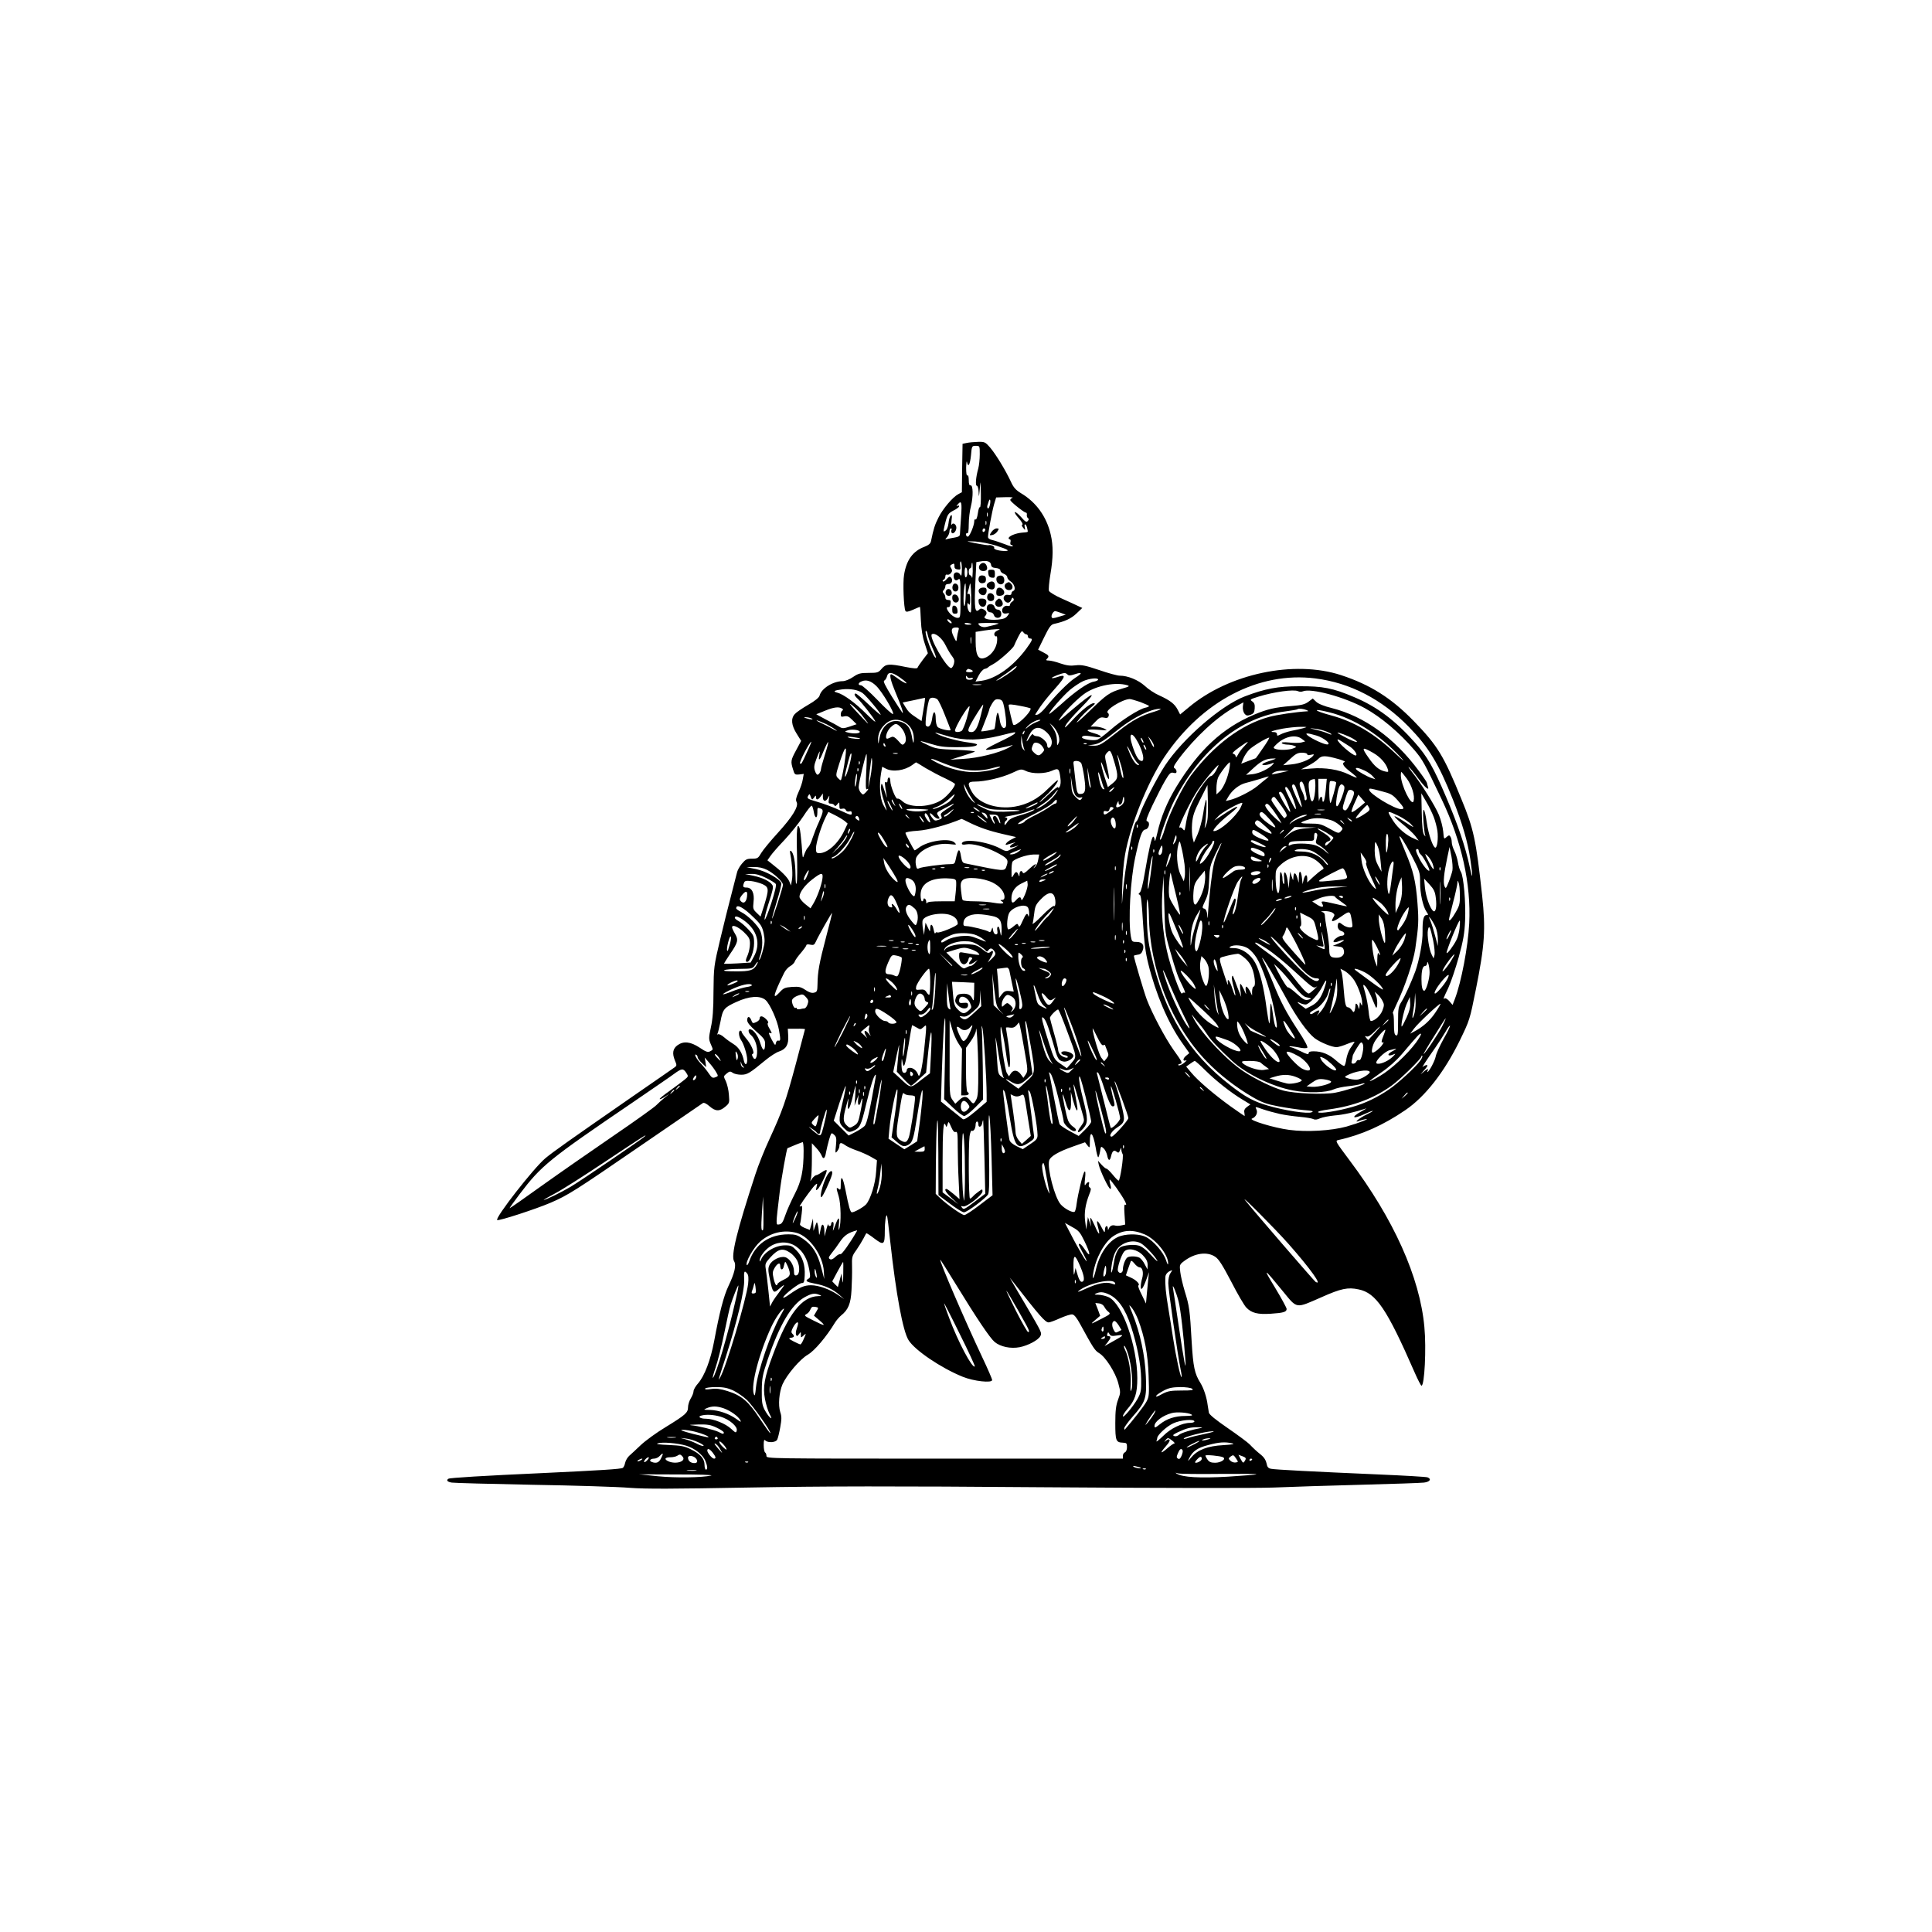 <?xml version="1.0" encoding="UTF-8" standalone="yes"?>
<svg version="1.0" xmlns="http://www.w3.org/2000/svg" width="100mm" height="100mm" viewBox="0 0 1404 828" preserveAspectRatio="xMidYMid meet">
  <g transform="translate(0,828) scale(0.1,-0.1)" fill="#000000" stroke="none">
    <path d="M7025 7941 l-30 -6 -3 -176 -2 -176 -26 -14 c-40 -21 -113 -107 -144
-170 -26 -51 -36 -82 -54 -170 -4 -20 -17 -30 -49 -43 -83 -31 -130 -96 -147
-203 -10 -57 -2 -243 10 -263 6 -9 20 -6 55 9 26 12 49 21 50 21 2 0 5 -44 7
-97 3 -66 12 -122 28 -169 l23 -71 -36 -47 c-20 -26 -37 -52 -39 -58 -3 -8
-29 -6 -86 5 -120 25 -145 23 -175 -13 -24 -28 -30 -30 -95 -30 -60 0 -75 -4
-113 -30 -25 -17 -57 -30 -75 -30 -70 0 -155 -53 -168 -105 -4 -14 -32 -38
-83 -67 -43 -25 -87 -55 -97 -67 -30 -33 -25 -81 13 -142 l33 -53 -36 -67
c-40 -74 -41 -82 -23 -140 11 -38 14 -40 45 -37 l33 4 -7 -39 c-3 -22 -17 -63
-31 -93 -18 -40 -22 -58 -14 -72 17 -31 -30 -108 -136 -224 -52 -57 -106 -122
-120 -145 -23 -40 -28 -43 -68 -43 -38 0 -47 -5 -74 -37 -17 -20 -33 -50 -36
-67 -4 -17 -22 -87 -40 -156 -18 -69 -55 -215 -81 -325 -47 -198 -47 -202 -49
-380 0 -132 -6 -202 -19 -261 -16 -75 -16 -85 -2 -119 20 -46 20 -42 -4 -55
-16 -9 -30 -4 -76 27 -67 44 -117 49 -161 17 -34 -25 -39 -59 -19 -109 15 -35
15 -39 -1 -51 -10 -7 -146 -102 -303 -210 -466 -323 -582 -405 -638 -452 -85
-72 -366 -432 -349 -448 9 -9 282 80 389 126 127 55 176 86 658 417 239 164
441 302 448 307 8 5 26 -4 48 -23 43 -38 73 -39 114 -4 31 26 32 29 27 87 -2
34 -13 78 -22 98 -18 37 -18 37 6 57 21 17 26 17 44 5 10 -8 38 -14 61 -14 44
0 61 10 177 106 34 28 79 57 99 63 51 17 70 51 66 114 l-3 51 62 0 c35 1 63
-1 63 -3 0 -2 -30 -115 -66 -250 -74 -276 -99 -346 -191 -546 -36 -77 -83
-194 -104 -260 -135 -413 -179 -592 -154 -631 17 -27 4 -85 -41 -179 -35 -73
-66 -195 -104 -400 -26 -139 -70 -254 -117 -308 -18 -20 -33 -46 -33 -57 0
-11 -9 -34 -20 -52 -11 -18 -20 -47 -20 -64 0 -40 -18 -56 -163 -145 -65 -39
-146 -98 -180 -130 -34 -32 -72 -68 -85 -79 -12 -11 -25 -33 -29 -50 -3 -17
-11 -33 -17 -37 -14 -9 -160 -18 -586 -38 -421 -19 -670 -34 -681 -41 -18 -11
-8 -23 24 -28 17 -3 282 -10 587 -16 305 -5 623 -15 705 -22 116 -9 316 -8
865 2 564 10 1021 11 2160 2 845 -6 1532 -7 1655 -2 116 5 399 14 630 20 231
6 439 13 463 16 43 5 57 26 26 38 -9 4 -168 13 -353 21 -486 21 -752 35 -783
41 -22 4 -29 13 -34 40 -4 21 -18 44 -38 60 -37 30 -52 44 -86 79 -14 14 -85
67 -158 117 -86 59 -134 98 -137 112 -2 11 -6 37 -9 56 -7 57 -29 122 -53 161
-42 67 -52 116 -63 297 -13 234 -17 261 -50 367 -15 50 -30 114 -33 142 -6 50
-5 54 27 78 77 59 168 72 227 32 26 -17 53 -60 117 -182 45 -88 94 -172 109
-187 38 -40 83 -51 177 -45 93 6 116 13 116 35 0 8 -38 78 -85 156 -91 149
-84 146 58 -28 106 -129 90 -126 280 -43 141 63 192 74 270 57 127 -26 205
-141 407 -603 23 -53 46 -97 50 -97 22 0 36 269 21 427 -33 362 -223 784 -543
1210 -106 142 -107 143 -80 149 165 36 326 108 485 217 144 98 282 275 394
503 73 150 74 153 118 373 65 323 72 437 46 681 -45 409 -61 485 -151 703
-128 315 -173 389 -348 569 -162 166 -314 262 -527 332 -341 111 -814 11
-1106 -234 l-63 -52 -18 35 c-21 41 -55 68 -135 104 -32 14 -79 45 -104 69
-48 43 -123 74 -182 74 -17 0 -84 18 -150 41 -101 34 -128 39 -171 34 -38 -5
-66 -1 -110 14 -33 12 -71 21 -85 21 -19 0 -22 3 -13 12 19 19 15 26 -26 47
l-38 20 44 90 c36 74 49 92 71 97 78 17 126 39 164 76 l42 40 -30 14 c-16 8
-69 32 -118 54 -48 21 -90 47 -94 56 -4 10 1 63 10 118 21 123 22 211 2 294
-30 128 -105 232 -214 297 -39 24 -55 41 -75 85 -39 84 -110 200 -151 248 -35
40 -39 42 -88 41 -29 -1 -65 -4 -82 -8z m95 -83 c0 -35 -5 -81 -11 -103 -18
-64 -22 -125 -10 -125 6 0 12 -21 13 -47 1 -41 2 -38 8 22 6 69 6 68 8 -33 1
-57 -2 -101 -7 -98 -5 3 -11 -17 -15 -45 -4 -28 -11 -47 -16 -44 -6 4 -10 -2
-10 -12 0 -32 -34 -113 -47 -113 -7 0 -13 7 -13 16 0 8 5 12 10 9 6 -4 10 20
10 65 0 40 7 99 16 132 17 69 16 154 -3 151 -9 -2 -13 10 -13 38 0 24 -4 38
-10 34 -6 -4 -9 17 -9 57 1 35 4 53 6 41 8 -44 22 -22 29 47 6 69 7 70 35 70
29 0 29 0 29 -62z m237 -316 c-10 -4 -17 -12 -15 -17 4 -13 100 -90 113 -90 6
0 9 -8 7 -17 -1 -9 2 -19 8 -23 8 -5 8 -11 -1 -21 -9 -11 -18 -7 -49 29 -21
23 -41 39 -45 35 -4 -3 10 -24 30 -46 19 -22 31 -42 25 -44 -7 -2 -5 -11 5
-23 16 -20 16 -20 12 3 -7 31 9 28 17 -4 4 -15 6 -28 4 -29 -2 -2 -21 -5 -43
-6 -44 -4 -95 -25 -95 -40 0 -5 4 -9 9 -9 5 0 7 -9 4 -20 -3 -11 0 -20 6 -20
6 0 11 -4 11 -9 0 -5 -26 1 -57 14 -32 12 -73 26 -90 30 -21 4 -33 13 -33 23
0 29 29 184 44 237 l15 50 68 2 c38 1 60 -1 50 -5z m-163 -50 c-4 -18 -10 -29
-15 -27 -4 3 -6 12 -4 20 3 8 7 22 10 31 9 28 16 9 9 -24z m-210 -89 c-4 -60
-8 -116 -8 -125 0 -13 -11 -20 -36 -24 -19 -3 -44 -8 -55 -11 -19 -5 -19 -5
-2 14 9 11 17 29 17 41 0 12 5 22 11 22 5 0 7 -4 4 -10 -3 -5 -3 -15 0 -20 10
-17 35 9 35 35 0 25 -25 41 -34 22 -4 -7 -4 8 -1 33 5 34 3 42 -6 33 -6 -6
-14 -31 -16 -55 -3 -27 -12 -49 -23 -55 -16 -11 -16 -8 -5 40 19 78 24 86 66
108 22 11 39 24 39 30 0 6 -6 7 -12 3 -9 -5 -9 -2 1 9 28 35 33 18 25 -90z
m193 5 c-3 -7 -5 -2 -5 12 0 14 2 19 5 13 2 -7 2 -19 0 -25z m-10 -60 c-3 -7
-5 -2 -5 12 0 14 2 19 5 13 2 -7 2 -19 0 -25z m-7 -37 c0 -6 -4 -13 -10 -16
-5 -3 -10 1 -10 9 0 9 5 16 10 16 6 0 10 -4 10 -9z m79 -116 c88 -28 107 -41
56 -39 -43 2 -77 13 -70 24 5 9 -26 23 -41 18 -8 -2 -95 13 -149 26 -11 3 12
3 52 1 40 -3 108 -16 152 -30z m-37 -139 c2 -16 11 -22 36 -24 20 -2 32 -9 32
-18 0 -8 11 -19 25 -24 14 -5 25 -16 25 -25 0 -8 11 -22 24 -30 28 -18 40 -61
20 -69 -8 -3 -14 -12 -14 -19 0 -10 -8 -13 -24 -10 -27 6 -43 -22 -25 -43 17
-21 39 -17 48 8 6 16 10 18 16 8 5 -8 2 -16 -9 -22 -9 -5 -16 -15 -16 -23 0
-8 -7 -11 -18 -8 -23 6 -46 -21 -38 -43 4 -11 14 -15 30 -12 24 5 24 4 8 -17
-13 -18 -30 -24 -72 -28 -64 -5 -110 7 -92 25 18 18 14 36 -9 49 -15 8 -24 8
-32 0 -32 -32 -38 7 -29 194 l7 150 30 5 c47 9 74 0 77 -24z m-212 -33 c-1
-44 -3 -54 -11 -40 -16 27 -49 22 -49 -7 0 -30 16 -42 35 -26 13 11 15 -7 15
-134 0 -146 0 -146 -23 -146 -13 0 -35 13 -50 28 -28 30 -35 54 -14 50 7 -2
13 9 15 25 3 22 -1 27 -17 27 -14 0 -21 6 -21 18 0 10 -5 23 -12 30 -9 9 -9
15 0 24 7 7 12 19 12 28 0 11 8 16 22 16 25 -1 37 29 18 48 -9 8 -16 5 -31
-13 -11 -13 -23 -20 -27 -16 -4 4 -1 10 6 12 6 3 12 13 12 24 0 11 5 16 13 13
8 -3 20 2 27 11 11 13 11 21 2 36 -10 15 -9 20 6 28 15 8 18 6 18 -12 -1 -16
6 -23 23 -25 21 -3 23 -1 19 27 -2 17 -1 31 4 31 4 0 8 -26 8 -57z m79 -15
c-1 -35 -3 -55 -6 -45 -2 9 -9 17 -14 17 -5 0 -9 11 -9 25 0 14 5 25 10 25 6
0 10 9 10 20 0 11 2 20 5 20 3 0 4 -28 4 -62z m-39 -8 c0 -16 -4 -32 -10 -35
-6 -4 -10 10 -10 35 0 25 4 39 10 35 6 -3 10 -19 10 -35z m25 -289 c-9 -9 -25
21 -25 49 0 20 2 22 10 10 7 -11 10 -2 10 33 0 34 -3 46 -12 41 -8 -5 -9 0 -4
17 4 13 11 38 14 54 4 18 8 -17 10 -84 1 -62 0 -116 -3 -120z m-37 125 c-1
-47 -6 -82 -10 -80 -12 8 -4 164 8 164 2 0 3 -38 2 -84z m692 -130 l35 -13
-50 -15 c-43 -13 -50 -13 -53 -1 -4 14 15 44 27 42 3 0 22 -6 41 -13z m-800
-61 c7 -8 8 -15 2 -15 -5 0 -15 7 -22 15 -7 8 -8 15 -2 15 5 0 15 -7 22 -15z
m150 -21 c0 -2 -11 -4 -25 -4 -14 0 -25 4 -25 9 0 4 11 6 25 3 14 -2 25 -6 25
-8z m195 6 c6 -1 -6 -6 -25 -11 -19 -4 -47 -11 -63 -15 -25 -6 -57 8 -57 25 0
5 117 6 145 1z m-290 -52 c-4 -13 -8 -34 -10 -48 -4 -38 -5 -38 -25 4 -22 47
-17 66 17 66 22 0 24 -3 18 -22z m295 5 c-27 -10 -39 -24 -33 -39 3 -7 9 -11
14 -8 5 3 7 -13 5 -35 -4 -47 -36 -95 -76 -116 -57 -29 -80 4 -80 115 l0 68
63 10 c69 11 130 13 107 5z m-481 -138 c16 -36 26 -65 22 -65 -19 0 -86 182
-73 195 4 4 10 -9 14 -29 4 -20 21 -65 37 -101z m680 105 c6 0 11 -7 11 -15 0
-8 7 -15 15 -15 23 0 18 -13 -28 -76 -94 -127 -219 -216 -322 -231 l-46 -6 23
44 c13 25 32 45 43 48 11 2 22 7 25 11 3 4 20 15 38 24 40 21 145 114 152 135
3 9 17 38 30 64 21 40 26 46 36 33 6 -9 16 -16 23 -16z m-587 -80 c15 -30 36
-66 48 -80 15 -20 18 -32 12 -55 -5 -16 -14 -30 -20 -30 -34 0 -165 230 -140
246 23 14 74 -27 100 -81z m185 18 c-2 -13 -4 -5 -4 17 -1 22 1 32 4 23 2 -10
2 -28 0 -40z m323 -183 c-15 -18 -112 -83 -137 -91 -10 -4 5 8 32 26 28 18 63
43 78 56 32 27 46 31 27 9z m-326 -11 c24 -9 19 -19 -9 -19 -25 0 -31 6 -18
18 8 8 8 8 27 1z m-519 -54 c50 -34 71 -59 34 -39 -13 6 -38 23 -55 36 -17 12
-34 23 -37 23 -16 0 -4 -49 32 -135 37 -86 61 -156 49 -145 -3 3 -37 55 -76
117 -50 81 -66 113 -56 117 7 3 16 17 20 31 8 34 35 32 89 -5z m1223 18 c9 -9
21 -8 52 2 57 19 58 8 2 -27 -47 -31 -145 -129 -214 -215 -20 -25 -46 -48 -58
-51 -21 -5 -21 -5 -4 21 32 51 68 97 131 168 80 90 83 107 14 83 -18 -6 -34
-9 -37 -6 -5 5 70 35 92 36 5 1 15 -4 22 -11z m-704 -25 c9 4 16 2 16 -3 0 -6
-11 -10 -25 -10 -17 0 -25 5 -25 18 0 14 2 14 9 3 5 -8 16 -11 25 -8z m2504
-3 c254 -32 483 -151 679 -351 146 -150 217 -267 322 -531 67 -169 107 -305
126 -432 20 -138 18 -162 -5 -53 -30 140 -85 304 -171 505 -93 218 -136 293
-227 396 -143 161 -276 261 -441 330 -155 66 -228 80 -401 79 -152 0 -248 -18
-392 -73 -171 -64 -452 -307 -581 -502 -58 -88 -166 -297 -187 -363 -7 -22
-17 -43 -23 -46 -24 -16 -82 -329 -98 -529 -7 -97 -7 -94 -4 45 2 83 11 193
21 245 36 208 165 529 285 708 274 408 686 623 1097 572z m-1578 -9 c0 -5 -15
-12 -33 -15 -43 -8 -134 -71 -237 -165 -45 -40 -83 -71 -85 -69 -8 8 100 132
152 176 28 23 70 51 94 62 45 20 109 27 109 11z m-1613 -45 c44 -42 137 -200
122 -205 -6 -2 -57 44 -113 103 -56 58 -110 106 -119 106 -25 0 -21 19 6 29
33 14 68 2 104 -33z m761 7 c-16 -2 -40 -2 -55 0 -16 2 -3 4 27 4 30 0 43 -2
28 -4z m1062 -2 c22 -7 18 -10 -35 -25 -93 -28 -112 -41 -239 -165 -66 -64
-105 -97 -87 -74 32 42 63 73 111 112 18 15 21 20 9 21 -25 0 -88 -50 -158
-126 -50 -54 -60 -62 -46 -34 10 19 58 74 107 123 131 132 100 126 -62 -12
-108 -92 -107 -91 -82 -55 36 52 135 149 182 179 86 55 219 79 300 56z m-1921
-58 c29 -22 130 -143 131 -157 0 -4 -39 28 -86 73 -47 45 -90 81 -95 81 -15 0
-10 -16 12 -36 29 -26 113 -133 129 -164 7 -14 -21 9 -63 51 -81 81 -166 143
-211 155 -36 9 -25 17 32 24 61 7 118 -3 151 -27z m3199 13 c59 25 303 -41
450 -122 118 -65 251 -177 360 -304 61 -72 73 -94 198 -357 147 -308 215 -618
201 -903 -9 -172 -57 -425 -104 -549 l-17 -44 -23 27 c-13 15 -28 24 -33 21
-15 -9 -13 -4 25 76 19 41 53 142 76 224 33 121 42 172 46 265 6 133 -11 324
-31 355 -8 12 -17 43 -21 68 -4 26 -16 64 -26 84 -11 21 -19 49 -19 63 0 14
-4 32 -10 40 -7 12 -11 12 -28 -3 -19 -17 -19 -16 -24 40 -3 32 -17 86 -31
120 -26 65 -133 235 -196 313 -19 24 -30 40 -23 36 7 -4 38 -41 68 -82 50 -68
85 -97 70 -58 -3 9 -6 19 -6 24 0 5 -27 45 -60 89 -176 238 -395 395 -630 455
-57 14 -99 31 -115 46 l-25 24 -32 -24 c-26 -19 -50 -25 -127 -31 -114 -9
-172 -22 -266 -62 -230 -96 -403 -257 -567 -526 -66 -109 -112 -219 -138 -336
-10 -44 -19 -68 -19 -52 -1 15 -5 27 -10 27 -11 0 -33 -93 -62 -265 -13 -78
-27 -135 -36 -141 -11 -10 -11 -13 -1 -16 10 -3 16 -56 24 -199 9 -148 18
-220 39 -304 54 -218 143 -427 241 -567 l57 -81 -22 -18 c-26 -21 -28 -44 -3
-35 9 4 4 -4 -13 -18 -16 -13 -34 -21 -40 -18 -5 4 -2 8 8 10 24 5 20 12 -46
104 -60 85 -154 262 -193 364 -21 56 -94 303 -94 318 0 2 12 6 27 8 20 2 30
11 37 31 14 39 -2 62 -45 62 -32 0 -34 3 -41 40 -20 117 -3 415 32 575 34 157
49 198 73 202 27 4 38 54 13 60 -11 2 -2 29 40 118 30 63 71 143 91 177 32 54
40 62 60 57 17 -5 23 -2 23 9 0 9 -6 20 -14 24 -12 6 -5 20 30 68 117 156 275
303 406 376 l64 35 -4 -30 c-2 -17 3 -40 11 -51 13 -16 20 -18 44 -10 23 9 29
17 31 47 2 27 -2 40 -18 51 -19 13 -17 15 47 35 110 34 255 54 286 39 10 -5
26 -5 35 -1z m-2757 -131 l-14 -85 -27 18 c-55 36 -68 48 -89 82 l-21 35 78
16 c42 9 80 17 83 18 3 0 -1 -37 -10 -84z m101 73 c8 -7 33 -58 54 -113 22
-55 41 -103 42 -108 7 -14 -83 5 -95 21 -7 9 -13 35 -13 58 0 62 -18 64 -26 3
-7 -50 -25 -72 -45 -52 -10 10 12 170 26 193 9 14 38 12 57 -2z m480 -34 c15
-57 25 -153 17 -165 -15 -25 -37 0 -44 50 -4 28 -10 51 -15 51 -4 0 -10 -25
-13 -56 -3 -31 -8 -59 -11 -62 -6 -5 -96 -21 -96 -16 0 1 14 36 30 77 17 42
30 79 30 84 0 4 9 23 20 41 16 26 26 33 47 30 21 -2 29 -10 35 -34z m996 14
c34 -13 62 -26 62 -29 0 -4 -12 -9 -27 -12 -46 -10 -173 -91 -253 -161 -41
-36 -85 -69 -98 -72 -33 -9 -114 5 -109 19 4 13 26 13 95 2 57 -10 55 9 -3 25
-76 21 -66 33 21 27 74 -6 77 -6 49 8 -16 8 -46 14 -64 15 l-35 0 34 35 c28
29 39 35 62 30 21 -5 30 -2 34 10 4 9 2 20 -5 24 -27 17 103 99 159 101 8 0
43 -10 78 -22z m-2028 -90 c18 -24 38 -50 44 -58 14 -20 -2 -5 -85 84 -45 49
-54 62 -28 43 19 -15 50 -46 69 -69z m1230 43 c0 -32 -110 -135 -126 -118 -6
6 -33 121 -34 143 0 7 25 6 80 -5 44 -8 80 -17 80 -20z m-362 -48 c-22 -89
-41 -123 -67 -123 -29 0 -31 10 -9 53 20 40 88 147 93 147 2 0 -6 -35 -17 -77z
m-102 -23 c-13 -45 -30 -86 -37 -91 -19 -12 -49 -11 -49 1 0 26 97 187 106
177 2 -2 -7 -41 -20 -87z m-907 71 c9 -6 10 -11 2 -15 -6 -4 -11 -16 -11 -28
0 -17 4 -19 25 -14 21 5 33 0 58 -25 l32 -32 -50 -17 c-43 -14 -53 -15 -73 -3
-12 8 -56 32 -98 53 -41 22 -74 40 -72 40 2 0 30 11 63 25 63 26 101 31 124
16z m2272 -22 c-97 -28 -162 -63 -262 -142 -128 -101 -139 -107 -184 -106
l-40 2 42 6 c43 7 74 26 187 116 107 84 231 144 296 144 14 0 -4 -9 -39 -20z
m1104 11 c13 -6 15 -9 5 -9 -85 -5 -219 -25 -278 -41 -202 -55 -400 -204 -567
-425 -57 -76 -157 -277 -186 -375 -18 -64 -39 -110 -39 -87 0 27 67 208 104
280 189 370 484 608 805 647 47 6 87 13 90 16 7 7 44 3 66 -6z m164 -16 c183
-45 372 -165 526 -334 29 -32 10 -17 -46 36 -153 144 -296 229 -465 275 -131
35 -143 55 -15 23z m-3764 -44 c25 -11 -1 -11 -35 0 -20 6 -21 8 -5 8 11 0 29
-3 40 -8z m115 -45 c25 -13 54 -31 65 -40 12 -10 6 -8 -16 4 -20 12 -60 32
-90 46 -30 14 -43 22 -29 19 14 -4 45 -17 70 -29z m567 15 c47 -28 69 -77 63
-140 -1 -15 -6 -5 -11 25 -10 64 -27 93 -61 111 -79 41 -158 -8 -176 -108 -9
-50 -10 -51 -11 -15 -1 46 18 86 59 121 38 32 91 34 137 6z m958 4 c-21 -8
-50 -24 -64 -37 -19 -16 -22 -17 -11 -3 21 27 71 56 95 55 12 0 4 -6 -20 -15z
m-990 -38 c34 -34 49 -95 29 -117 -15 -17 -18 -15 -46 17 -21 24 -36 33 -47
29 -9 -4 -22 -9 -28 -12 -26 -10 -13 48 16 78 36 35 45 36 76 5z m1147 -58 c8
-27 8 -44 0 -60 -9 -20 -11 -18 -11 23 -1 32 -9 58 -27 85 l-26 39 26 -24 c14
-14 31 -42 38 -63z m1778 50 c-19 -5 -57 -14 -85 -19 -27 -6 -62 -17 -77 -25
-25 -13 -28 -13 -28 1 0 9 -9 15 -22 15 -40 0 -10 11 64 25 40 7 98 13 128 13
53 0 54 0 20 -10z m-1876 -19 c40 -31 58 -72 46 -104 -10 -27 -30 -26 -30 1 0
24 -47 64 -74 64 -13 0 -26 6 -29 13 -2 7 -13 -3 -25 -23 -27 -44 -29 -32 -2
19 28 56 68 67 114 30z m2045 -5 c23 -9 40 -19 37 -21 -2 -3 -14 1 -26 7 -12
6 -49 18 -83 26 -55 13 -57 14 -16 9 26 -2 66 -12 88 -21z m-3391 -1 c4 -14
-45 -17 -87 -6 -23 6 -24 7 -5 14 28 12 87 6 92 -8z m1195 -8 c-3 -9 -8 -14
-10 -11 -3 3 -2 9 2 15 9 16 15 13 8 -4z m-543 -28 c107 -30 225 -28 363 6
125 31 120 30 111 16 -3 -6 -56 -35 -118 -64 -80 -39 -104 -54 -84 -54 25 -1
139 20 183 34 11 3 -1 -5 -28 -20 -69 -37 -218 -74 -327 -80 l-95 -6 84 26
c46 14 89 29 95 33 6 4 -54 10 -134 13 -129 5 -151 8 -202 32 -32 14 -58 28
-58 30 0 3 34 -6 75 -19 61 -19 97 -24 183 -24 108 0 152 6 152 20 0 4 -27 10
-59 14 -72 8 -194 41 -230 62 -16 9 -18 13 -6 9 11 -4 54 -16 95 -28z m2931
-14 c57 -34 28 -33 -41 2 -38 19 -70 37 -70 40 0 7 78 -23 111 -42z m-265 22
c55 -16 114 -65 78 -65 -22 0 -109 40 -139 64 -27 21 -6 21 61 1z m-1293 -56
c35 -69 46 -129 24 -129 -22 0 -41 31 -67 108 -33 99 -5 114 43 21z m-2024 35
c9 -8 -65 -2 -84 7 -13 6 -4 7 30 3 28 -4 52 -8 54 -10z m1198 -88 c4 -6 0 -3
-9 7 -12 12 -18 34 -17 61 l1 41 8 -48 c5 -27 12 -54 17 -61z m937 42 c7 -30
-3 -20 -24 25 -20 41 -20 41 -1 17 11 -14 22 -33 25 -42z m1076 43 l25 -19
-29 -8 c-15 -3 -55 -4 -87 0 -39 4 -58 2 -54 -4 3 -6 21 -10 38 -11 18 0 41
-4 52 -9 19 -7 18 -9 -8 -19 -31 -12 -102 -14 -130 -3 -16 7 -15 10 10 34 58
56 138 73 183 39z m-1150 -26 c0 -5 -5 -3 -10 5 -5 8 -10 20 -10 25 0 6 5 3
10 -5 5 -8 10 -19 10 -25z m869 -40 c-28 -41 -52 -75 -53 -75 0 0 -25 -9 -54
-20 l-52 -20 15 37 c9 21 28 50 43 65 26 26 128 87 145 88 5 0 -15 -34 -44
-75z m633 8 c32 -22 58 -63 39 -63 -23 0 -130 93 -131 114 0 8 8 3 92 -51z
m-3948 -40 c-38 -84 -41 -89 -50 -81 -8 8 70 158 82 158 2 0 -12 -35 -32 -77z
m130 -20 c-15 -48 -28 -95 -28 -103 -2 -20 -15 -40 -26 -40 -4 0 -13 13 -18
29 -8 24 -6 41 10 83 24 64 30 73 22 30 -9 -43 2 -40 21 6 50 120 58 119 19
-5z m1583 60 c14 -22 14 -25 -2 -43 -23 -25 -33 -25 -61 1 -18 17 -20 25 -11
48 8 22 15 27 34 23 13 -2 31 -15 40 -29z m1466 5 c-18 -18 -39 -46 -47 -63
-10 -18 -16 -23 -16 -13 0 9 -8 18 -17 20 -13 2 -1 15 41 46 71 50 80 53 39
10z m-2609 6 c3 -8 2 -12 -4 -9 -6 3 -10 10 -10 16 0 14 7 11 14 -7z m1463 10
c-3 -3 -12 -4 -19 -1 -8 3 -5 6 6 6 11 1 17 -2 13 -5z m433 -39 c0 -5 -5 -3
-10 5 -5 8 -10 20 -10 25 0 6 5 3 10 -5 5 -8 10 -19 10 -25z m-62 -101 c9 -7
12 -14 6 -14 -17 0 -41 31 -63 83 -30 70 -25 72 10 3 16 -33 37 -65 47 -72z
m-2133 -14 c-10 -60 -21 -110 -25 -110 -4 0 -14 8 -23 18 -14 16 -13 24 12
103 49 150 61 146 36 -11z m3842 90 c53 -30 95 -77 108 -119 7 -22 5 -23 -21
-17 -43 10 -75 37 -116 96 -57 80 -52 86 29 40z m-1876 -78 c27 -95 25 -112
-16 -145 l-34 -27 -26 80 c-30 98 -32 140 -2 53 38 -108 48 -96 20 24 -16 70
-16 73 2 93 23 26 28 18 56 -78z m-1931 -23 c-24 -85 -41 -102 -21 -22 25 102
34 128 38 115 3 -8 -5 -49 -17 -93z m353 94 c-7 -2 -21 -2 -30 0 -10 3 -4 5
12 5 17 0 24 -2 18 -5z m2977 -4 c0 -7 10 -9 27 -4 23 5 25 4 14 -9 -22 -27
-94 -55 -156 -61 l-60 -6 50 45 c40 38 56 46 87 46 21 0 38 -5 38 -11z m-3205
-130 c-5 -95 -4 -129 4 -125 17 11 13 -2 -8 -23 -18 -18 -20 -19 -35 -2 -9 10
-16 28 -16 41 0 30 50 240 57 240 3 0 2 -59 -2 -131z m1854 42 c11 -41 17 -79
14 -84 -4 -6 -12 16 -19 49 -7 32 -15 73 -19 89 -15 60 3 18 24 -54z m1581 52
c30 -9 49 -18 43 -20 -25 -9 -12 -31 37 -69 28 -21 50 -41 50 -44 0 -4 -26 6
-58 22 -71 35 -172 52 -272 43 l-75 -6 51 26 c28 14 61 36 73 49 26 27 51 27
151 -1z m-3404 -128 l-16 -80 5 65 c3 36 9 88 13 115 6 45 7 47 10 15 1 -19
-4 -71 -12 -115z m644 60 c73 -19 159 -19 230 0 62 17 82 19 60 6 -26 -15
-129 -33 -189 -32 -68 0 -160 22 -234 55 -89 41 -96 58 -9 21 46 -19 109 -42
142 -50z m2265 58 c-27 -8 -54 -19 -59 -24 -14 -12 26 -12 60 1 24 10 26 9 14
-5 -25 -30 -97 -65 -146 -71 l-49 -5 55 50 c56 52 91 69 145 69 24 1 20 -2
-20 -15z m-2988 -25 c-3 -8 -6 -5 -6 6 -1 11 2 17 5 13 3 -3 4 -12 1 -19z
m1611 5 c5 -10 15 -57 22 -106 13 -94 7 -117 -31 -117 -20 0 -24 12 -34 100
-3 30 -8 74 -11 98 -6 40 -5 42 20 42 14 0 29 -8 34 -17z m-1131 -35 c38 -22
101 -56 141 -74 39 -19 72 -37 72 -42 0 -19 -47 -78 -87 -108 -80 -61 -238
-70 -295 -17 -14 14 -31 22 -36 19 -12 -7 -52 93 -52 129 0 14 -4 25 -10 25
-5 0 -10 -9 -10 -21 0 -13 -4 -18 -12 -13 -11 7 -10 -10 7 -106 3 -14 -2 -2
-11 25 -26 80 -28 82 -32 48 -2 -17 8 -63 21 -102 13 -39 22 -71 20 -71 -1 0
-12 19 -25 43 -23 46 -30 142 -15 229 l8 46 27 -14 c50 -26 136 -14 192 27 14
10 26 19 27 19 2 0 33 -19 70 -42z m2208 0 c-11 -67 -43 -142 -70 -168 l-25
-23 0 46 c0 25 5 58 11 74 10 27 75 113 86 113 2 0 2 -19 -2 -42z m-98 -18
c-12 -22 -29 -40 -37 -40 -18 0 -84 -89 -127 -173 -30 -59 -44 -102 -58 -191
-6 -34 -8 -36 -19 -21 -7 10 -18 15 -24 11 -16 -10 60 153 115 245 37 63 155
209 168 209 2 0 -6 -18 -18 -40z m-912 -105 c3 -20 2 -25 -4 -15 -5 8 -12 47
-15 85 -6 76 -7 82 19 -70z m-1688 103 c-3 -8 -6 -5 -6 6 -1 11 2 17 5 13 3
-3 4 -12 1 -19z m1469 -51 c4 -26 2 -52 -5 -63 -7 -13 -10 -14 -11 -5 0 8 -29
-14 -64 -47 -35 -34 -67 -62 -71 -62 -4 0 17 22 47 49 48 44 98 111 83 111 -3
0 -34 -28 -69 -62 -72 -73 -151 -115 -242 -130 -131 -22 -264 24 -311 107 -35
62 -31 75 22 75 72 0 194 28 268 62 66 31 68 31 103 15 46 -22 138 -21 189 2
47 21 52 16 61 -52z m71 36 c-3 -10 -5 -4 -5 12 0 17 2 24 5 18 2 -7 2 -21 0
-30z m2138 18 c22 -10 49 -28 60 -41 l20 -23 -25 8 c-31 9 -107 52 -115 65 -9
15 16 12 60 -9z m-1892 -128 c6 -9 3 -11 -7 -7 -8 3 -19 28 -25 55 -17 76 -12
91 8 24 9 -33 20 -66 24 -72z m1302 116 c-95 -21 -92 -21 -71 -4 12 9 38 15
65 14 l46 -1 -40 -9z m899 -48 c36 -49 59 -124 49 -162 -13 -47 -93 116 -93
188 0 13 2 23 4 23 2 0 20 -22 40 -49z m-3999 -16 c-4 -25 -9 -44 -12 -41 -2
2 -1 25 2 51 4 25 9 44 12 41 2 -2 1 -25 -2 -51z m1593 -108 c9 -10 24 -16 35
-13 15 4 16 2 6 -10 -11 -13 -16 -11 -42 14 -24 25 -29 38 -32 93 l-4 64 10
-65 c5 -35 17 -73 27 -83z m1386 125 c-12 -9 -42 -34 -66 -54 -44 -37 -149
-90 -201 -102 l-29 -7 19 32 c27 47 78 87 125 99 24 6 70 19 103 29 76 24 74
24 49 3z m355 -54 c-3 -110 -28 -150 -41 -66 -15 97 -11 110 35 117 4 0 6 -23
6 -51z m76 -25 c-4 -43 -11 -82 -16 -87 -5 -6 -9 -1 -9 12 0 32 -18 27 -23 -5
-2 -16 -5 14 -6 65 l-1 92 31 0 31 0 -7 -77z m75 50 c0 -21 -34 -144 -41 -148
-10 -7 -13 148 -3 157 6 6 44 -1 44 -9z m-231 -30 c19 -79 21 -92 11 -98 -5
-3 -10 2 -10 12 0 10 -9 37 -20 58 -20 39 -20 65 -1 65 6 0 14 -17 20 -37z
m-2412 -93 c23 -30 23 -32 5 -16 -30 26 -58 74 -65 111 -5 23 -2 19 14 -15 11
-24 32 -60 46 -80z m2348 93 c25 -63 52 -153 44 -148 -12 8 -69 133 -69 151 0
20 17 17 25 -3z m352 5 c7 -9 2 -34 -15 -80 -38 -104 -55 -84 -31 35 12 56 26
70 46 45z m-1002 -283 c-8 -22 -13 -29 -10 -15 10 45 18 205 10 198 -4 -4 -14
-48 -21 -99 -8 -51 -26 -117 -41 -152 l-27 -60 -9 34 c-5 19 -7 66 -4 104 5
58 15 87 59 175 l53 105 3 -125 c2 -95 -1 -135 -13 -165z m-680 255 c-10 -11
-21 -18 -23 -15 -3 3 3 12 14 20 27 20 30 18 9 -5z m1298 -32 c25 -55 41 -108
32 -108 -6 0 -75 136 -75 150 0 26 21 5 43 -42z m657 22 c67 -17 80 -24 118
-67 46 -52 51 -63 24 -63 -48 0 -232 112 -232 141 0 12 3 12 90 -11z m-2369
-19 c-25 -35 -73 -76 -112 -97 -44 -23 -34 -11 21 25 28 18 62 48 76 67 32 41
44 46 15 5z m2166 17 c7 -9 1 -33 -21 -79 -26 -53 -35 -64 -48 -56 -13 9 -13
16 4 70 10 32 21 63 24 68 8 13 30 11 41 -3z m-501 -40 c18 -34 45 -108 40
-108 -11 0 -87 131 -81 140 9 14 22 4 41 -32z m-3420 -4 c12 17 14 18 14 3 0
-24 16 -21 34 5 l16 22 0 -27 c0 -33 22 -36 38 -4 11 20 11 19 6 -10 -5 -28
-3 -33 14 -33 11 0 23 -6 26 -12 3 -9 9 -7 20 6 15 19 16 19 16 -8 0 -24 3
-27 21 -23 13 3 22 0 26 -10 3 -8 13 -13 24 -10 14 4 19 0 19 -13 0 -17 -10
-14 -83 20 -45 21 -119 49 -164 62 -74 22 -80 25 -71 43 11 18 12 18 20 -6 9
-23 10 -23 24 -5z m1015 8 c-5 -9 -18 -25 -28 -34 -23 -21 -103 -58 -123 -57
-8 0 4 7 27 15 23 9 61 33 85 54 49 45 52 46 39 22z m3488 -149 c11 -28 23
-74 27 -102 7 -53 -1 -121 -15 -121 -17 0 -50 96 -62 180 -17 117 -33 129 -25
18 3 -47 9 -95 12 -105 5 -15 4 -15 -8 2 -9 14 -14 65 -16 160 l-3 140 35 -60
c20 -33 44 -83 55 -112z m-546 66 c-26 -22 -49 -35 -51 -29 -2 5 8 36 23 67
l26 58 25 -28 24 -29 -47 -39z m-1703 56 c0 -15 -10 -31 -25 -41 -31 -20 -42
-12 -27 18 9 19 11 20 11 5 1 -28 26 -14 29 16 4 34 12 35 12 2z m1144 -44
c35 -50 42 -66 33 -76 -7 -7 -13 -12 -14 -11 -18 17 -93 123 -93 131 0 15 11
26 22 23 4 -2 27 -32 52 -67z m-2815 19 c11 -24 11 -24 -3 -6 -9 11 -16 24
-16 30 0 12 5 7 19 -24z m1181 15 c0 -8 -5 -15 -11 -15 -6 0 -25 -11 -42 -24
-18 -13 -64 -40 -104 -60 -39 -19 -73 -39 -75 -44 -1 -5 -14 -13 -28 -17 -56
-17 3 24 103 73 56 28 113 62 126 76 28 30 31 31 31 11z m-1206 -32 c9 -18 14
-33 12 -33 -6 0 -36 55 -36 66 0 11 5 3 24 -33z m1066 22 c0 -7 -51 -31 -80
-39 -14 -3 -2 5 25 18 59 29 55 27 55 21z m1475 -35 c-35 -67 -151 -170 -193
-170 -20 0 40 66 107 118 101 79 74 78 -44 -1 l-60 -40 30 33 c26 28 164 104
173 95 2 -2 -4 -17 -13 -35z m-2465 10 c6 -11 8 -20 6 -20 -3 0 -10 9 -16 20
-6 11 -8 20 -6 20 3 0 10 -9 16 -20z m380 16 c0 -2 -22 -18 -50 -36 -42 -27
-48 -35 -40 -50 8 -15 5 -20 -19 -28 -26 -9 -31 -7 -50 19 -24 33 -14 40 14 9
10 -11 25 -20 33 -20 13 0 13 3 0 22 -15 22 -13 23 46 54 73 38 66 35 66 30z
m383 -41 c65 0 108 -3 95 -7 -13 -3 -63 -6 -113 -7 -76 -1 -98 3 -142 24 -29
13 -53 26 -53 29 0 3 21 -5 48 -17 40 -19 65 -22 165 -22z m1939 -2 c19 -27
41 -59 48 -72 l13 -25 -29 24 c-49 42 -96 99 -89 110 11 17 20 12 57 -37z
m-3338 -13 c8 -49 26 -53 26 -5 0 38 0 38 24 29 22 -8 20 -23 -12 -96 -16 -34
-37 -88 -47 -118 -9 -30 -24 -60 -31 -66 -8 -6 -20 -29 -28 -50 -13 -39 -13
-38 -20 65 -5 57 -11 114 -16 125 -17 45 -23 -17 -18 -193 3 -97 2 -189 -2
-206 -5 -21 -8 -2 -9 60 -1 94 -14 159 -33 171 -8 5 -9 -3 -4 -27 13 -68 18
-148 11 -185 l-7 -39 -12 30 c-13 29 -55 72 -125 126 l-34 27 23 33 c13 19 59
71 102 116 43 46 103 121 134 168 30 47 59 83 63 80 5 -2 11 -23 15 -45z
m4035 31 c9 -16 4 -24 -40 -51 -27 -18 -53 -30 -56 -26 -5 5 74 96 84 96 1 0
7 -9 12 -19z m-2829 -28 c0 -7 -39 17 -46 28 -3 6 5 3 20 -6 14 -10 26 -19 26
-22z m948 1 c-37 -28 -48 -30 -48 -8 0 10 6 13 19 9 13 -4 20 0 24 15 3 14 10
18 21 14 14 -5 11 -11 -16 -30z m-1348 4 c-25 -5 -64 -6 -87 -3 -77 11 -53 20
40 16 86 -4 89 -5 47 -13z m182 -19 c-19 -17 -37 -27 -40 -23 -4 4 -1 9 5 11
7 3 23 13 35 23 37 31 36 22 0 -11z m603 19 c-11 -7 -53 -22 -93 -33 -57 -17
-78 -28 -93 -51 -13 -20 -19 -24 -19 -12 0 9 5 20 10 23 16 10 12 25 -7 26
-10 1 16 7 57 14 41 7 91 20 110 28 42 18 63 21 35 5z m2118 5 c-13 -2 -33 -2
-45 0 -13 2 -3 4 22 4 25 0 35 -2 23 -4z m-3485 -79 l22 -19 -24 -51 c-43 -92
-122 -164 -181 -164 -22 0 -25 4 -25 36 0 39 39 163 70 225 l20 39 48 -24 c26
-13 57 -32 70 -42z m939 60 c-3 -3 -12 -4 -19 -1 -8 3 -5 6 6 6 11 1 17 -2 13
-5z m96 -25 c7 -24 5 -24 -22 5 -22 23 -22 24 -3 19 11 -2 22 -13 25 -24z
m2051 -20 c57 -64 59 -79 4 -41 -55 38 -82 68 -73 81 11 19 22 12 69 -40z
m940 22 c33 -16 75 -44 91 -62 27 -28 22 -26 -43 16 -40 27 -75 46 -78 43 -2
-3 24 -29 59 -57 35 -28 76 -66 91 -85 l26 -35 -30 13 c-59 24 -120 76 -155
130 -50 79 -50 79 39 37z m-3416 -8 c6 -15 12 -32 12 -37 -1 -15 -40 36 -40
52 0 21 14 13 28 -15z m2850 20 c-10 -2 -28 -2 -40 0 -13 2 -5 4 17 4 22 1 32
-1 23 -4z m-2997 -20 c13 -16 12 -17 -3 -4 -10 7 -18 15 -18 17 0 8 8 3 21
-13z m569 -40 c0 -7 -58 36 -66 49 -4 7 9 -1 29 -16 20 -16 37 -30 37 -33z
m90 31 c15 -39 11 -53 -5 -16 -8 17 -18 32 -23 32 -17 0 -21 -13 -11 -32 6
-11 9 -22 7 -24 -3 -2 -12 12 -21 31 l-17 35 30 0 c24 0 33 -6 40 -26z m2202
7 c-28 -10 -62 -27 -74 -37 -20 -17 -21 -17 -9 -1 20 25 81 56 111 56 16 0 7
-6 -28 -18z m-3219 -10 c4 -17 2 -18 -13 -8 -10 6 -16 15 -14 19 9 14 22 9 27
-11z m462 -7 c9 -15 12 -23 6 -20 -11 7 -35 46 -28 46 3 0 12 -12 22 -26z
m1100 -8 c-14 -19 -34 -37 -43 -41 -9 -3 1 12 23 34 48 50 54 52 20 7z m303
-19 c2 -22 -1 -37 -8 -37 -15 0 -34 46 -26 65 10 28 31 11 34 -28z m1567 22
c17 -5 43 -21 59 -35 27 -24 27 -26 11 -44 -16 -18 -19 -18 -83 18 -61 34 -74
37 -144 37 -80 0 -81 7 -3 31 41 13 105 10 160 -7z m149 -8 c-2 -3 -12 3 -22
13 -16 17 -16 18 5 5 12 -7 20 -15 17 -18z m-2785 -6 c77 -38 145 -62 249 -86
l96 -22 -37 -19 c-34 -17 -54 -47 -24 -35 6 2 23 7 37 11 25 6 25 6 3 -5 -13
-7 -23 -16 -23 -22 0 -9 9 -8 55 7 11 4 4 -1 -15 -10 -19 -9 -43 -20 -52 -25
-12 -6 -28 -3 -50 10 -97 56 -288 82 -288 39 0 -6 13 -8 33 -4 42 8 134 -16
212 -55 86 -44 96 -56 81 -99 -15 -45 -6 -45 -303 16 -17 3 -23 14 -29 49 -10
68 -22 60 -39 -22 -6 -30 -10 -33 -43 -33 -55 0 -205 -20 -223 -30 -14 -7 -18
-3 -23 25 -4 19 -2 43 3 54 34 63 146 108 240 97 54 -6 55 -6 38 11 -36 36
-197 13 -262 -39 -14 -11 -28 -19 -29 -17 -11 12 -66 117 -66 126 0 6 39 13
90 16 76 5 211 41 318 86 1 0 25 -10 51 -24z m2162 -35 c62 -56 51 -64 -27
-19 -50 28 -64 46 -47 62 11 12 18 8 74 -43z m560 33 c13 -16 12 -17 -3 -4
-10 7 -18 15 -18 17 0 8 8 3 21 -13z m-1937 -24 c-18 -20 -65 -49 -80 -49 -6
0 86 67 95 69 2 1 -4 -8 -15 -20z m443 -11 c-3 -8 -6 -5 -6 6 -1 11 2 17 5 13
3 -3 4 -12 1 -19z m1228 -7 c-76 -7 -102 -17 -155 -65 -20 -17 -12 -7 16 22
l52 52 79 -2 78 -1 -70 -6z m-3324 -28 c-12 -20 -14 -14 -5 12 4 9 9 14 11 11
3 -2 0 -13 -6 -23z m3467 -3 c28 -17 52 -34 52 -38 0 -5 -13 -21 -30 -37 -22
-22 -30 -25 -30 -13 0 9 9 20 20 23 33 10 23 28 -32 63 -67 40 -51 42 20 2z
m-476 -9 c80 -51 73 -67 -13 -30 -34 15 -49 27 -49 40 0 25 8 24 62 -10z m168
25 c0 -2 -8 -10 -17 -17 -16 -13 -17 -12 -4 4 13 16 21 21 21 13z m-3141 -58
c-12 -23 -33 -58 -47 -75 -25 -34 -89 -79 -98 -70 -3 3 3 8 14 11 29 10 99 88
124 141 12 24 23 43 26 41 2 -2 -7 -24 -19 -48z m235 -12 c30 -51 33 -64 10
-45 -14 12 -54 81 -54 94 0 14 20 -8 44 -49z m3149 33 c-1 -8 -5 -24 -8 -36
-6 -17 -1 -25 22 -36 15 -8 39 -28 53 -43 23 -26 22 -26 -12 3 -21 18 -54 37
-75 42 -48 14 -149 14 -173 1 -15 -8 -17 -6 -14 8 5 18 23 20 132 21 52 0 52
0 52 31 0 21 4 30 13 27 6 -2 11 -10 10 -18z m516 -36 c-1 -27 -5 -61 -9 -78
-6 -22 -8 -9 -9 48 -1 45 3 77 9 77 6 0 9 -21 9 -47z m-3946 7 c-10 -17 -35
-47 -57 -68 l-40 -37 41 46 c22 25 46 56 52 68 7 11 14 21 17 21 3 0 -3 -14
-13 -30z m2407 12 c0 -10 -7 -27 -15 -38 -13 -17 -13 -15 -3 19 12 41 18 47
18 19z m1709 -131 c59 -114 61 -122 61 -193 0 -80 20 -174 46 -213 15 -22 15
-25 1 -25 -22 0 -30 -34 -29 -120 2 -72 -24 -209 -53 -290 -31 -82 -75 -180
-99 -218 -24 -38 -26 -51 -26 -146 0 -90 -2 -105 -15 -100 -12 5 -15 24 -15
86 0 43 -3 77 -8 74 -4 -2 8 26 26 64 60 124 123 312 137 405 24 167 26 200
16 332 -12 158 -30 235 -88 372 -23 57 -43 106 -43 109 0 20 37 -37 89 -137z
m-1088 83 c17 -8 29 -17 27 -19 -9 -9 -108 30 -108 42 0 14 23 7 81 -23z
m-563 -144 c4 -36 5 -78 1 -95 l-6 -30 -24 50 c-26 54 -33 160 -15 220 9 29 9
29 22 -25 8 -30 17 -84 22 -120z m211 143 c-16 -43 -55 -106 -78 -127 -12 -11
-21 -16 -21 -12 0 19 34 82 60 112 16 19 30 39 30 44 0 6 4 10 10 10 6 0 6
-10 -1 -27z m30 -58 c-25 -57 -34 -96 -50 -229 -10 -89 -19 -183 -20 -211 -2
-45 -3 -47 -6 -11 -3 26 -10 40 -22 43 -16 4 -15 9 7 56 20 42 26 71 29 152 4
93 7 106 45 187 49 102 62 113 17 13z m1164 42 c8 -17 17 -66 20 -107 l7 -75
-25 45 c-18 34 -24 61 -25 108 0 34 2 62 5 62 3 0 11 -15 18 -33z m-3413 8 c7
-9 8 -15 2 -15 -5 0 -12 7 -16 15 -3 8 -4 15 -2 15 2 0 9 -7 16 -15z m2157
-12 c-14 -16 -35 -48 -46 -73 -11 -25 -20 -37 -20 -27 -2 31 25 83 54 105 38
30 44 27 12 -5z m-314 -41 c-5 -12 -13 -18 -19 -14 -8 5 -6 18 5 42 12 29 16
31 18 15 2 -12 0 -31 -4 -43z m-216 26 c-3 -8 -6 -5 -6 6 -1 11 2 17 5 13 3
-3 4 -12 1 -19z m1122 19 c-2 -1 -15 -11 -28 -22 l-24 -20 14 23 c8 12 20 22
28 22 8 0 12 -1 10 -3z m-199 -23 c26 -11 40 -22 40 -34 0 -17 -3 -17 -50 3
-27 11 -50 27 -50 34 0 17 11 16 60 -3z m1405 -149 c-3 -16 -15 -54 -27 -84
-20 -50 -22 -52 -31 -30 -10 28 -4 90 20 204 l17 80 14 -70 c7 -38 10 -83 7
-100z m-3155 135 c-14 -11 -36 -19 -50 -19 -20 0 -16 4 20 19 58 23 60 23 30
0z m987 -2 c-3 -8 -6 -5 -6 6 -1 11 2 17 5 13 3 -3 4 -12 1 -19z m1147 8 c39
-16 116 -83 116 -100 0 -6 -10 1 -21 17 -37 49 -101 79 -171 79 -39 0 -56 3
-47 9 21 13 86 11 123 -5z m776 0 c0 -7 7 -19 16 -27 18 -15 68 -109 61 -116
-9 -8 -48 40 -73 89 -26 51 -30 68 -14 68 6 0 10 -6 10 -14z m-2640 -19 c-26
-24 -93 -61 -89 -49 2 6 24 22 49 36 53 29 60 31 40 13z m820 -69 c-22 -46
-22 -41 0 37 10 33 16 42 18 28 2 -12 -6 -41 -18 -65z m1438 1 c-5 -3 10 -49
36 -105 41 -87 44 -95 21 -74 -38 36 -85 138 -91 200 l-6 55 25 -35 c14 -20
21 -38 15 -41z m483 -6 c19 -58 5 -50 -29 16 -31 62 -31 64 -8 42 14 -13 30
-39 37 -58z m-3804 1 c11 -17 13 -28 6 -35 -12 -12 -83 65 -83 88 0 19 55 -19
77 -53z m938 29 c-3 -21 -14 -45 -23 -53 -14 -14 -15 -13 -3 3 23 30 -2 18
-42 -20 -25 -25 -41 -34 -44 -25 -8 20 -23 14 -24 -10 0 -20 -1 -21 -8 -5 -10
26 -21 26 -36 -3 -14 -24 -14 -22 -14 30 -1 30 3 61 7 68 13 20 103 51 151 52
l43 0 -7 -37z m155 21 c-17 -19 -99 -68 -106 -62 -2 3 18 17 46 32 27 15 52
31 55 36 4 6 9 10 12 10 3 0 0 -7 -7 -16z m661 -134 c-13 -93 -19 -119 -20
-85 -1 48 27 230 35 223 2 -2 -5 -64 -15 -138z m808 105 c7 -7 -45 -6 -63 1
-9 3 -16 12 -16 20 0 12 6 12 37 -1 20 -9 39 -18 42 -20z m364 21 c18 -7 46
-28 62 -45 29 -31 29 -33 11 -43 -11 -6 -39 -29 -63 -51 l-43 -40 0 27 c0 36
-16 33 -26 -6 l-8 -33 -4 40 c-5 58 -22 69 -23 15 l-1 -45 -11 38 c-13 41 -26
40 -28 -2 -1 -23 -2 -22 -12 9 l-11 35 -6 -60 -5 -60 -8 58 c-10 68 -32 79
-25 12 3 -24 2 -42 -3 -39 -5 3 -9 20 -9 37 0 18 -5 39 -10 47 -7 10 -10 -11
-10 -67 0 -84 -12 -110 -24 -52 -3 17 -6 56 -6 86 0 49 4 58 33 85 66 63 159
84 230 54z m-302 -23 c-12 -20 -14 -14 -5 12 4 9 9 14 11 11 3 -2 0 -13 -6
-23z m-2739 -88 c37 -61 41 -78 13 -55 -36 30 -73 88 -79 125 l-7 40 18 -25
c10 -13 34 -52 55 -85z m2155 -117 c-1 -40 -3 -8 -3 72 0 80 2 112 3 73 2 -40
2 -106 0 -145z m1479 170 c-3 -18 -10 -76 -17 -128 -9 -69 -15 -88 -20 -70
-12 44 -9 125 6 178 17 58 39 71 31 20z m-2446 7 c0 -6 -76 -45 -87 -45 -4 1
12 12 37 25 50 27 50 27 50 20z m1537 -17 c-3 -8 -6 -5 -6 6 -1 11 2 17 5 13
3 -3 4 -12 1 -19z m-1110 -20 c-3 -7 -5 -2 -5 12 0 14 2 19 5 13 2 -7 2 -19 0
-25z m941 15 c2 -9 -8 -13 -33 -13 -20 0 -41 -5 -48 -10 -7 -6 -29 -21 -50
-35 -29 -19 -35 -21 -28 -7 11 20 48 55 76 71 25 14 77 10 83 -6z m-3475 -14
c51 -25 117 -87 117 -109 0 -19 -78 -259 -79 -245 -1 6 15 62 35 127 20 64 34
122 32 130 -13 32 -114 88 -183 102 l-70 14 53 1 c35 1 67 -6 95 -20z m1290
14 c-7 -2 -19 -2 -25 0 -7 3 -2 5 12 5 14 0 19 -2 13 -5z m180 0 c-7 -2 -21
-2 -30 0 -10 3 -4 5 12 5 17 0 24 -2 18 -5z m3424 -15 c-3 -8 -6 -5 -6 6 -1
11 2 17 5 13 3 -3 4 -12 1 -19z m-3670 6 c-3 -3 -12 -4 -19 -1 -8 3 -5 6 6 6
11 1 17 -2 13 -5z m306 -1 c-7 -2 -19 -2 -25 0 -7 3 -2 5 12 5 14 0 19 -2 13
-5z m2676 -24 c18 -52 32 -46 -148 -63 -37 -4 -51 -2 -44 5 14 14 156 88 170
89 6 0 16 -14 22 -31z m-3914 -24 c-8 -21 -18 -35 -22 -31 -4 4 1 22 12 41 24
45 31 38 10 -10z m1292 39 c-3 -3 -12 -4 -19 -1 -8 3 -5 6 6 6 11 1 17 -2 13
-5z m1310 -26 c-3 -7 -5 -2 -5 12 0 14 2 19 5 13 2 -7 2 -19 0 -25z m-817 12
c-8 -5 -19 -10 -25 -10 -5 0 -3 5 5 10 8 5 20 10 25 10 6 0 3 -5 -5 -10z m896
-164 c19 -77 32 -141 30 -143 -5 -5 -63 87 -76 121 -7 19 -8 59 -3 115 4 47 9
77 11 66 2 -11 19 -83 38 -159z m204 61 c-6 -28 -22 -71 -37 -96 -22 -38 -27
-42 -36 -26 -5 10 -7 46 -4 81 4 54 10 69 43 110 l39 47 3 -32 c2 -18 -2 -56
-8 -84z m410 104 c0 -11 -25 -21 -51 -21 -21 0 -26 16 -6 23 21 9 57 7 57 -2z
m-3593 -41 c34 -17 65 -36 70 -43 7 -8 -5 -56 -32 -141 -23 -71 -45 -124 -48
-119 -4 6 10 61 30 123 28 85 35 115 26 128 -17 27 -67 52 -135 67 l-63 13 46
1 c32 1 64 -8 106 -29z m409 -10 c-8 -49 -39 -134 -66 -178 l-20 -33 -40 32
c-22 18 -40 41 -40 52 0 32 39 85 94 127 67 52 80 52 72 0z m1633 36 c-2 -2
-15 -9 -29 -15 -24 -11 -24 -11 -6 3 16 13 49 24 35 12z m2858 -203 c-2 -38
-3 -7 -3 67 0 74 1 105 3 68 2 -38 2 -98 0 -135z m-1964 -353 c44 -155 58
-192 92 -259 14 -29 21 -50 15 -46 -7 4 -16 2 -20 -5 -10 -15 -86 198 -110
310 -31 138 -42 291 -33 425 l8 120 6 -210 c5 -203 7 -214 42 -335z m517 520
c-6 -10 -15 -57 -21 -102 -11 -89 -25 -145 -39 -153 -4 -3 -2 16 6 42 16 52
18 73 7 73 -5 0 -23 -41 -42 -92 -19 -50 -36 -87 -38 -81 -6 18 76 256 102
295 27 40 43 52 25 18z m227 -77 c-2 -21 -4 -6 -4 32 0 39 2 55 4 38 2 -18 2
-50 0 -70z m768 67 c9 -16 13 -30 11 -30 -3 0 -12 14 -21 30 -9 17 -13 30 -11
30 3 0 12 -13 21 -30z m-3394 9 c27 -14 39 -50 32 -93 -5 -30 -8 -34 -20 -24
-20 16 -53 83 -53 108 0 22 12 25 41 9z m327 -13 c2 -10 1 -47 -3 -82 l-7 -64
-98 0 c-69 0 -100 -4 -103 -12 -3 -7 -6 -3 -6 10 -1 21 -21 33 -21 12 0 -5 -4
-10 -10 -10 -5 0 -10 21 -10 46 0 80 68 124 190 121 55 -2 65 -5 68 -21z m266
-10 c52 -26 86 -67 86 -105 0 -13 -6 -21 -17 -21 -15 0 -16 -2 -3 -10 27 -17
3 -21 -56 -11 -32 6 -95 11 -140 11 -46 0 -85 4 -88 9 -4 5 -9 36 -12 68 -5
49 -3 62 12 77 26 27 147 17 218 -18z m883 -253 c-1 -54 -3 -10 -3 97 0 107 2
151 3 98 2 -54 2 -142 0 -195z m1063 278 c0 -6 -10 -17 -22 -25 -30 -21 -52
-2 -24 20 23 16 46 19 46 5z m1025 -126 c-3 -22 -14 -58 -25 -80 l-18 -40 -1
51 c-1 60 12 136 31 179 l13 30 3 -50 c2 -27 1 -68 -3 -90z m-2600 115 c-28
-12 -37 -12 -30 0 3 6 16 10 28 9 21 0 21 -1 2 -9z m2849 -124 c9 -66 -1 -111
-19 -96 -24 20 -53 104 -60 170 l-6 65 39 -42 c32 -35 41 -53 46 -97z m-4891
98 c45 -22 46 -36 11 -151 l-27 -84 -28 27 c-27 26 -28 31 -23 80 8 64 -12
104 -51 104 -26 0 -29 7 -18 35 5 14 15 16 53 12 25 -3 63 -14 83 -23z m1905
-76 c-14 -33 -24 -46 -26 -35 -4 22 -15 22 -37 -3 -25 -28 -35 -25 -35 10 0
48 25 86 72 109 l43 21 3 -24 c2 -14 -7 -48 -20 -78z m3161 -3 c1 -60 -3 -77
-29 -122 -29 -51 -50 -74 -50 -55 0 6 14 62 30 125 17 64 30 126 31 139 0 22
1 22 9 3 5 -11 9 -51 9 -90z m-4612 53 c-3 -7 -5 -2 -5 12 0 14 2 19 5 13 2
-7 2 -19 0 -25z m2190 -5 c-3 -10 -5 -4 -5 12 0 17 2 24 5 18 2 -7 2 -21 0
-30z m1513 6 c-53 -4 -127 -15 -164 -24 -93 -21 -95 -12 -4 13 51 14 101 20
168 20 l95 -1 -95 -8z m-3725 -80 c-8 -19 -13 -25 -9 -14 3 11 8 34 12 50 3
17 8 23 10 14 1 -9 -4 -32 -13 -50z m-545 34 c-1 -55 -24 -79 -49 -49 -8 10
-6 19 10 40 24 30 39 34 39 9z m3147 -5 c-3 -8 -6 -5 -6 6 -1 11 2 17 5 13 3
-3 4 -12 1 -19z m-917 -7 c14 -27 13 -84 -1 -75 -6 3 -44 -27 -86 -70 -41 -42
-72 -68 -69 -58 3 9 8 43 12 76 6 51 12 64 49 102 45 47 78 56 95 25z m-1141
-62 c27 -61 23 -86 -4 -35 -19 34 -43 51 -32 22 4 -10 0 -12 -14 -9 -21 6 -26
42 -8 74 14 27 31 13 58 -52z m2856 51 c-11 -5 -27 -9 -35 -9 -9 0 -8 4 5 9
11 5 27 9 35 9 9 0 8 -4 -5 -9z m327 3 c2 -5 22 -21 46 -37 23 -16 41 -30 40
-32 -2 -1 -39 6 -83 17 -103 24 -109 24 -95 -1 14 -26 -5 -27 -45 0 l-29 19
44 20 c45 20 115 28 122 14z m58 -3 c0 -5 -7 -7 -15 -4 -8 4 -15 8 -15 10 0 2
7 4 15 4 8 0 15 -4 15 -10z m-1411 -130 c5 -396 164 -797 420 -1063 93 -97
214 -190 336 -261 66 -38 100 -50 185 -66 57 -11 140 -23 184 -27 65 -5 76 -8
58 -16 -28 -13 -194 12 -317 48 -103 30 -162 61 -270 145 -307 235 -484 527
-580 955 -22 94 -28 153 -31 270 -2 94 0 141 5 125 5 -14 9 -63 10 -110z
m1679 92 c30 -23 62 -69 62 -89 0 -10 -77 66 -103 101 -22 31 -14 29 41 -12z
m509 16 c-3 -8 -6 -5 -6 6 -1 11 2 17 5 13 3 -3 4 -12 1 -19z m-1232 2 c-27
-12 -43 -12 -25 0 8 5 22 9 30 9 10 0 8 -3 -5 -9z m-2657 -63 c22 -21 29 -71
13 -110 -6 -16 -11 -13 -38 21 -38 47 -50 86 -33 107 13 16 23 13 58 -18z
m515 26 c-13 -2 -33 -2 -45 0 -13 2 -3 4 22 4 25 0 35 -2 23 -4z m-1682 -94
c49 -47 58 -63 69 -112 9 -47 9 -67 -5 -119 -9 -35 -20 -67 -26 -73 -5 -5 -3
10 6 34 19 54 19 131 1 174 -17 41 -89 113 -138 138 -21 11 -38 23 -38 28 0
35 54 7 131 -70z m1987 79 c7 -7 11 -28 11 -47 -1 -20 -3 -28 -6 -18 -7 28
-17 20 -42 -36 -18 -41 -24 -48 -30 -33 -7 17 -9 16 -38 -8 -16 -14 -33 -23
-37 -19 -13 13 -6 99 10 122 29 41 107 64 132 39z m1949 -20 c-3 -8 -6 -5 -6
6 -1 11 2 17 5 13 3 -3 4 -12 1 -19z m813 -29 c-10 -36 -29 -71 -67 -118 -2
-2 -5 -2 -8 1 -8 8 21 83 51 127 15 23 29 40 31 37 2 -2 -1 -24 -7 -47z
m-3042 34 c-10 -2 -28 -2 -40 0 -13 2 -5 4 17 4 22 1 32 -1 23 -4z m452 -23
c-11 -16 -25 -32 -31 -36 -5 -3 -28 -28 -49 -56 -43 -53 -54 -56 -18 -5 20 31
109 127 116 127 2 0 -6 -13 -18 -30z m1624 18 c-18 -31 -77 -99 -95 -109 -11
-6 -2 8 20 30 22 22 47 51 56 65 17 26 32 37 19 14z m-566 -82 c-15 -46 -32
-108 -37 -137 -8 -50 -9 -51 -9 -14 -1 74 14 141 41 188 15 26 29 47 31 47 1
0 -10 -38 -26 -84z m986 61 c16 -12 17 -16 5 -35 -23 -37 -3 -35 57 7 65 45
65 46 79 -36 6 -41 6 -43 -18 -43 -13 0 -36 9 -51 21 -23 18 -27 18 -32 5 -9
-23 3 -47 26 -53 25 -7 26 -33 1 -33 -23 0 -69 -35 -59 -45 4 -4 21 -2 38 5
17 7 33 10 36 8 3 -3 -14 -14 -38 -24 l-43 -18 37 -4 c31 -3 39 -8 44 -29 8
-30 -15 -53 -52 -53 -45 0 -54 10 -54 59 0 25 -7 87 -16 136 -9 50 -16 100
-16 112 0 14 -8 23 -22 26 -11 2 -3 5 20 6 22 0 48 -5 58 -12z m-3681 -178
c-49 -186 -61 -251 -62 -340 -1 -52 -3 -57 -25 -63 -18 -4 -36 2 -63 20 -33
22 -46 25 -97 22 -53 -4 -62 -8 -92 -41 -54 -58 -44 -18 34 142 9 19 29 42 45
50 15 9 30 24 33 34 3 10 23 38 45 63 21 25 39 50 39 55 0 6 12 8 28 4 24 -5
30 -2 41 22 16 37 115 212 118 209 1 -1 -18 -81 -44 -177z m2553 40 c25 -61
43 -113 41 -115 -6 -7 -51 55 -75 103 -23 44 -43 173 -22 141 6 -10 31 -68 56
-129z m1008 26 c25 -98 24 -99 -33 -70 -51 25 -101 77 -81 83 7 3 8 21 4 52
l-6 48 50 -25 c48 -24 51 -27 66 -88z m-2645 90 c28 -14 41 -33 41 -59 0 -15
-135 -70 -149 -62 -5 4 -11 0 -14 -6 -2 -7 -8 4 -12 25 -8 43 -25 50 -25 10
-1 -28 -1 -27 -17 7 l-17 35 -6 -45 -5 -45 -8 46 c-4 25 -5 52 -2 61 16 42
155 64 214 33z m309 -6 c41 -14 52 -35 51 -101 -1 -29 -3 -44 -6 -33 -2 11 -6
30 -9 43 -6 31 -23 19 -16 -13 3 -18 0 -25 -11 -25 -9 0 -17 11 -20 28 -4 26
-4 26 -12 4 -5 -15 -11 -19 -19 -13 -14 11 -134 41 -165 41 -18 0 -22 5 -19
28 5 42 57 65 133 57 33 -3 75 -11 93 -16z m-1381 -21 c-3 -7 -5 -2 -5 12 0
14 2 19 5 13 2 -7 2 -19 0 -25z m3580 10 c-3 -8 -6 -5 -6 6 -1 11 2 17 5 13 3
-3 4 -12 1 -19z m638 -114 c3 -54 2 -74 -5 -63 -15 26 -40 130 -40 169 l0 35
21 -31 c14 -23 21 -55 24 -110z m-4657 96 c95 -69 122 -168 71 -261 l-24 -44
-95 -6 c-52 -3 -96 -4 -98 -3 -2 1 17 32 42 69 59 85 64 105 37 150 -12 20
-21 40 -21 46 0 23 43 5 85 -34 39 -38 45 -49 45 -86 0 -23 -7 -58 -15 -78
-18 -41 -19 -53 -5 -53 21 0 50 79 50 135 0 51 -3 59 -42 101 -23 25 -55 52
-70 60 -15 8 -28 19 -28 24 0 18 27 10 68 -20z m5023 -45 c11 -23 18 -61 18
-90 l0 -50 -19 71 c-10 38 -25 88 -34 110 -15 36 -15 37 0 19 9 -11 25 -38 35
-60z m-1696 -33 c-3 -32 -13 -79 -22 -106 -13 -40 -17 -46 -25 -32 -11 20 -4
85 19 169 13 47 18 55 26 42 5 -9 6 -42 2 -73z m-3128 56 c-3 -8 -6 -5 -6 6
-1 11 2 17 5 13 3 -3 4 -12 1 -19z m2550 -45 c-2 -16 -4 -5 -4 22 0 28 2 40 4
28 2 -13 2 -35 0 -50z m630 35 c-3 -7 -5 -2 -5 12 0 14 2 19 5 13 2 -7 2 -19
0 -25z m1820 -22 c-3 -30 -13 -69 -23 -87 -21 -42 -65 -101 -71 -95 -7 7 85
236 95 236 3 0 2 -24 -1 -54z m-1010 12 c-3 -7 -5 -2 -5 12 0 14 2 19 5 13 2
-7 2 -19 0 -25z m-3872 -23 l20 -16 -20 10 c-11 5 -29 17 -40 26 l-20 16 20
-10 c11 -5 29 -17 40 -26z m921 -27 c8 -16 10 -28 4 -28 -9 0 -50 71 -50 87 1
10 28 -25 46 -59z m1939 31 c9 -17 15 -33 13 -35 -3 -2 -12 12 -21 31 -21 43
-13 47 8 4z m302 9 c-3 -8 -6 -5 -6 6 -1 11 2 17 5 13 3 -3 4 -12 1 -19z
m-3062 2 c-3 -5 -12 -10 -18 -10 -7 0 -6 4 3 10 19 12 23 12 15 0z m3621 -170
c32 -68 45 -100 39 -100 -2 0 -42 44 -89 97 -74 84 -84 99 -72 112 7 9 16 29
20 44 6 27 8 25 41 -35 20 -35 47 -88 61 -118z m969 75 c9 -44 13 -91 10 -105
l-7 -25 -13 26 c-19 35 -36 144 -28 181 8 41 17 22 38 -77z m-3046 45 c-18
-22 -35 -38 -37 -35 -5 5 57 75 65 75 2 0 -11 -18 -28 -40z m2257 -107 c-2 -2
-17 3 -33 11 l-28 16 29 -6 c24 -6 27 -4 23 12 -3 11 -8 42 -11 69 -4 37 -1
31 10 -24 8 -40 13 -75 10 -78z m-1439 105 c-3 -7 -5 -2 -5 12 0 14 2 19 5 13
2 -7 2 -19 0 -25z m2346 -3 c-9 -19 -18 -33 -21 -31 -4 5 26 66 33 66 3 0 -3
-16 -12 -35z m-3453 4 c21 -6 51 -22 66 -35 29 -23 29 -23 -36 3 -54 22 -74
25 -128 20 -37 -4 -79 -15 -99 -27 -39 -23 -43 -24 -43 -10 0 10 50 38 90 51
38 11 108 10 150 -2z m2375 -9 c10 -11 16 -20 13 -20 -3 0 -13 9 -23 20 -10
11 -16 20 -13 20 3 0 13 -9 23 -20z m750 -32 c-9 -25 -32 -60 -51 -79 l-36
-34 16 38 c16 38 77 130 83 124 1 -2 -4 -24 -12 -49z m-2098 5 c-3 -10 -5 -4
-5 12 0 17 2 24 5 18 2 -7 2 -21 0 -30z m751 19 c-8 -9 -14 -9 -24 -1 -18 15
-18 14 10 14 18 0 22 -3 14 -13z m-3553 -50 c-8 -26 -15 -49 -15 -51 0 -2 -2
-2 -5 1 -9 8 16 109 25 103 5 -3 2 -27 -5 -53z m4097 -120 c89 -102 128 -132
168 -132 12 0 18 -4 15 -10 -20 -32 -86 17 -224 165 -115 123 -167 192 -91
120 23 -22 82 -86 132 -143z m-204 138 c17 -11 32 -22 32 -26 0 -4 -60 28 -79
43 -16 12 20 -1 47 -17z m-2705 3 c-7 -2 -21 -2 -30 0 -10 3 -4 5 12 5 17 0
24 -2 18 -5z m267 -50 c0 -41 -3 -54 -10 -43 -11 17 -13 61 -4 84 11 28 14 18
14 -41z m828 50 c-10 -2 -26 -2 -35 0 -10 3 -2 5 17 5 19 0 27 -2 18 -5z m579
-15 c-3 -8 -6 -5 -6 6 -1 11 2 17 5 13 3 -3 4 -12 1 -19z m1838 -28 c25 -49
34 -79 15 -50 -7 11 -10 -1 -11 -40 l-1 -55 -13 31 c-15 34 -32 164 -22 164 4
0 18 -22 32 -50z m-3432 33 c-7 -2 -19 -2 -25 0 -7 3 -2 5 12 5 14 0 19 -2 13
-5z m539 -22 c25 -16 49 -34 53 -41 5 -8 11 -6 19 6 14 19 30 13 46 -15 7 -14
3 -24 -21 -47 l-31 -29 22 38 c23 39 21 59 -4 38 -12 -10 -23 -7 -56 20 -35
28 -51 34 -106 37 -72 5 -149 -12 -165 -37 -8 -13 -9 -13 -6 -1 7 30 78 60
143 60 49 0 68 -5 106 -29z m411 22 c-7 -2 -21 -2 -30 0 -10 3 -4 5 12 5 17 0
24 -2 18 -5z m-890 -10 c-7 -2 -21 -2 -30 0 -10 3 -4 5 12 5 17 0 24 -2 18 -5z
m820 0 c-7 -2 -19 -2 -25 0 -7 3 -2 5 12 5 14 0 19 -2 13 -5z m1758 -41 c41
-27 125 -95 188 -153 144 -132 147 -134 169 -119 9 7 2 -1 -16 -19 -18 -17
-36 -31 -41 -31 -14 0 -53 42 -120 129 -47 60 -92 103 -160 153 -112 82 -119
88 -104 88 6 0 44 -22 84 -48z m-2534 32 c-3 -3 -12 -4 -19 -1 -8 3 -5 6 6 6
11 1 17 -2 13 -5z m639 -37 c26 -24 45 -48 43 -55 -2 -7 -27 11 -59 43 -64 65
-53 74 16 12z m81 37 c-3 -3 -12 -4 -19 -1 -8 3 -5 6 6 6 11 1 17 -2 13 -5z
m-959 -11 c-15 -2 -42 -2 -60 0 -18 2 -6 4 27 4 33 0 48 -2 33 -4z m2633 -16
c18 -12 46 -43 61 -68 41 -65 96 -226 124 -359 26 -125 29 -160 15 -144 -6 5
-14 44 -20 87 -5 43 -12 81 -15 84 -3 4 -6 -29 -6 -72 0 -43 -3 -76 -6 -72 -3
3 -12 53 -20 112 -19 148 -49 269 -82 328 -34 63 -98 107 -156 107 -30 0 -37
3 -26 10 28 18 95 11 131 -13z m-2543 6 c-10 -2 -28 -2 -40 0 -13 2 -5 4 17 4
22 1 32 -1 23 -4z m581 -39 c17 -18 16 -18 -96 1 -42 8 -43 7 -43 -22 0 -42
24 -71 47 -57 10 6 19 20 21 32 2 14 8 19 18 15 13 -5 12 -8 -2 -24 -24 -27
-10 -35 23 -14 l28 18 -19 -21 c-11 -12 -25 -22 -33 -22 -7 0 -22 -6 -33 -12
-18 -12 -26 -6 -82 49 l-61 61 64 20 c57 17 69 18 108 6 24 -7 51 -20 60 -30z
m520 42 c-2 -2 -40 -6 -84 -9 -48 -3 -66 -2 -45 3 36 8 137 13 129 6z m-1031
-13 c-10 -2 -26 -2 -35 0 -10 3 -2 5 17 5 19 0 27 -2 18 -5z m55 -10 c-7 -2
-19 -2 -25 0 -7 3 -2 5 12 5 14 0 19 -2 13 -5z m1524 -15 c-3 -8 -6 -5 -6 6
-1 11 2 17 5 13 3 -3 4 -12 1 -19z m436 -70 l18 -33 -31 35 c-17 19 -38 49
-46 65 l-15 30 28 -32 c15 -17 36 -46 46 -65z m-1182 34 c-17 -6 -13 -72 4
-78 8 -4 15 -10 15 -15 0 -4 -6 -6 -14 -3 -19 7 -36 57 -36 102 0 35 0 35 21
16 11 -10 16 -20 10 -22z m-511 -59 c0 -8 -9 0 -50 45 l-45 47 48 -45 c26 -24
47 -45 47 -47z m2130 51 c28 -25 44 -52 55 -87 17 -58 20 -117 5 -117 -5 0
-10 -15 -11 -32 l0 -33 -16 33 c-9 17 -21 32 -26 32 -5 0 -7 -15 -4 -32 5 -30
4 -30 -13 10 -11 23 -22 42 -26 42 -3 0 -4 -21 0 -47 l6 -48 -26 65 c-13 36
-27 72 -31 80 -4 12 -6 12 -10 2 -3 -8 2 -41 12 -74 21 -76 14 -86 -9 -13 -20
63 -41 86 -32 34 3 -19 -7 5 -23 54 -47 142 -47 135 -4 146 35 10 67 16 100
20 7 0 31 -15 53 -35z m1491 -23 c-37 -57 -74 -94 -51 -51 18 35 74 109 79
104 2 -2 -11 -26 -28 -53z m-3989 31 c7 -7 -12 -109 -26 -130 -5 -9 -13 -9
-26 -2 -10 5 -28 10 -40 10 -32 0 -33 22 -6 85 25 56 27 57 58 51 18 -3 36
-10 40 -14z m1043 -12 c10 -11 16 -22 14 -24 -8 -8 -79 26 -73 35 9 16 40 10
59 -11z m1186 -53 c9 -32 3 -110 -11 -137 -6 -10 -12 -4 -24 25 -22 52 -30
107 -22 151 l7 36 21 -21 c11 -12 24 -36 29 -54z m-594 41 c-3 -8 -6 -5 -6 6
-1 11 2 17 5 13 3 -3 4 -12 1 -19z m1046 -70 c30 -51 83 -145 117 -208 70
-130 153 -246 204 -285 40 -30 125 -65 159 -65 12 0 48 11 79 24 32 13 55 19
51 12 -4 -6 -17 -26 -30 -44 -12 -18 -25 -53 -29 -78 -3 -24 -10 -47 -15 -50
-5 -3 -31 14 -58 38 -51 46 -104 68 -165 68 -25 0 -36 -4 -36 -14 0 -11 -14
-8 -59 15 -33 16 -65 29 -72 29 -7 0 -10 2 -7 5 2 3 30 0 62 -6 35 -8 61 -8
66 -3 6 6 -19 53 -66 124 -88 134 -128 210 -184 351 -23 56 -50 119 -61 140
-35 69 -13 42 44 -53z m923 38 c-30 -52 -86 -98 -86 -71 0 17 100 129 108 121
2 -3 -7 -25 -22 -50z m-1311 -11 c6 -39 6 -39 -9 -15 -8 14 -15 36 -16 50 0
37 17 12 25 -35z m-3345 16 c-22 -42 -49 -51 -155 -50 -65 0 -93 3 -80 9 11 5
62 9 112 9 87 1 93 2 109 26 19 30 29 33 14 6z m4889 -57 c1 -43 -25 -134 -39
-134 -13 0 -20 29 -20 83 0 66 9 97 26 97 8 0 14 8 15 18 1 35 18 -21 18 -64z
m-991 -92 c43 -54 75 -84 91 -88 45 -10 47 -11 19 -19 -24 -6 -36 0 -85 44
-31 28 -59 48 -62 45 -6 -5 -40 48 -78 121 l-25 50 37 -35 c20 -19 67 -72 103
-118z m-2258 123 c0 -9 -64 -45 -80 -45 -8 0 6 11 30 24 25 13 46 24 48 25 1
0 2 -1 2 -4z m195 -17 c3 -13 11 -52 18 -88 l14 -66 -32 4 c-26 3 -37 -2 -54
-23 l-21 -28 -1 29 c0 16 -4 64 -7 106 l-7 77 30 4 c16 2 36 5 42 5 7 1 15 -8
18 -20z m250 12 c7 0 23 -8 36 -19 20 -16 21 -21 10 -35 -7 -9 -21 -16 -30
-15 -11 0 -9 3 7 9 12 5 22 14 22 20 0 6 -10 14 -22 19 -39 15 -74 32 -55 26
10 -3 25 -5 32 -5z m-825 -95 c0 -52 -3 -95 -8 -95 -4 0 -13 9 -20 21 -10 16
-21 20 -46 17 -30 -3 -32 -2 -28 22 5 27 79 130 93 130 5 0 9 -43 9 -95z
m1845 -250 c40 -79 48 -102 30 -80 -34 39 -115 207 -154 318 -46 132 -37 128
19 -8 28 -66 75 -169 105 -230z m1224 278 c33 -39 71 -140 70 -182 0 -24 -1
-24 -9 -6 -7 17 -9 14 -10 -15 -2 -22 -4 -28 -7 -15 -7 30 -23 43 -23 18 0
-12 -3 -29 -6 -38 -6 -14 -8 -13 -21 5 -8 11 -20 20 -28 20 -16 0 -22 26 -31
139 -3 47 -10 97 -14 113 l-9 28 29 -15 c15 -8 42 -31 59 -52z m89 41 c46 -23
132 -104 132 -125 0 -4 -37 20 -83 54 -46 34 -94 70 -107 79 -39 27 -2 22 58
-8z m-1242 -86 c21 -40 17 -44 -12 -17 -33 30 -84 98 -84 113 0 15 79 -64 96
-96z m-1880 -45 c-4 -71 -12 -132 -18 -138 -7 -7 -9 -4 -5 10 3 11 9 73 13
138 4 64 9 117 12 117 3 0 2 -57 -2 -127z m232 110 c-10 -2 -28 -2 -40 0 -13
2 -5 4 17 4 22 1 32 -1 23 -4z m244 -263 c28 -29 26 -29 -9 5 l-42 40 -5 115
-5 115 15 -120 c13 -111 16 -121 46 -155z m3244 231 c-20 -37 -75 -101 -87
-101 -14 0 14 49 56 98 42 48 55 49 31 3z m-811 -160 c-9 -25 -23 -57 -31 -71
-11 -17 -13 -19 -9 -5 12 36 45 199 47 235 1 19 4 2 5 -39 3 -49 -1 -89 -12
-120z m-2276 -22 c1 -15 -5 -29 -12 -32 -9 -3 -12 4 -9 28 2 18 -3 65 -12 104
-9 38 -15 78 -15 88 2 24 47 -155 48 -188z m-955 170 c26 -21 51 -57 44 -65
-2 -2 -24 17 -48 41 -45 46 -43 61 4 24z m1276 10 c0 -18 -21 -50 -29 -45 -13
9 0 56 15 56 8 0 14 -5 14 -11z m-2391 -12 c-21 -14 -79 -35 -73 -26 7 13 67
39 73 33 2 -2 2 -5 0 -7z m4267 -44 c-24 -73 -51 -110 -96 -133 l-41 -21 -29
21 c-34 24 -40 36 -11 20 11 -5 28 -10 39 -10 25 0 96 77 124 135 28 57 35 51
14 -12z m-2547 -36 c0 -48 -3 -65 -9 -52 -13 34 -36 46 -77 43 -31 -2 -39 -8
-47 -30 -8 -23 -6 -32 14 -53 30 -32 75 -31 75 0 0 17 -6 19 -32 17 -27 -3
-33 0 -33 16 0 47 59 33 80 -19 13 -30 12 -33 -14 -55 -30 -26 -45 -23 -83 18
-17 18 -23 41 -28 108 l-7 85 81 -3 81 -4 -1 -71z m2598 51 c-3 -8 -6 -5 -6 6
-1 11 2 17 5 13 3 -3 4 -12 1 -19z m-4213 3 c3 -4 -14 -11 -39 -14 -24 -4 -72
-18 -106 -32 -79 -32 -88 -26 -14 10 78 38 148 54 159 36z m1440 -155 c5 -24
4 -27 -9 -16 -11 9 -15 33 -14 99 l2 86 8 -70 c4 -38 10 -83 13 -99z m3059 76
c13 -31 28 -66 33 -77 13 -32 18 40 5 77 l-11 31 21 -19 c12 -10 28 -32 36
-48 13 -25 13 -33 -1 -70 -15 -38 -57 -76 -84 -76 -5 0 -13 31 -16 70 -4 38
-15 99 -25 135 -18 62 -18 65 -1 50 10 -9 29 -42 43 -73z m-2423 13 c13 -40
31 -73 47 -85 30 -24 23 -26 -17 -5 -29 15 -34 23 -45 85 -4 19 -9 43 -11 53
-3 9 -3 17 0 17 2 0 14 -29 26 -65z m1313 -135 c5 -20 4 -19 -7 5 -8 17 -17
69 -20 115 l-5 85 13 -90 c7 -49 16 -101 19 -115z m-2496 158 c-3 -7 -5 -2 -5
12 0 14 2 19 5 13 2 -7 2 -19 0 -25z m3293 -52 c-13 -41 -35 -79 -58 -104 -20
-21 -28 -28 -18 -15 24 29 15 40 -16 19 -25 -18 -38 -20 -38 -8 0 5 16 16 35
25 40 19 91 84 100 128 4 17 9 28 12 25 3 -2 -5 -34 -17 -70z m-4207 47 c-7
-2 -19 -2 -25 0 -7 3 -2 5 12 5 14 0 19 -2 13 -5z m1184 -25 c-3 -7 -5 -2 -5
12 0 14 2 19 5 13 2 -7 2 -19 0 -25z m451 -129 c-58 -53 -65 -55 -93 -36 -16
13 -15 14 11 10 23 -4 39 4 77 37 45 40 47 44 49 98 l2 57 3 -59 4 -58 -53
-49z m1847 -3 c6 -38 5 -47 -5 -41 -22 13 -49 89 -55 151 l-5 59 29 -60 c16
-34 32 -83 36 -109z m-1274 102 l22 14 -23 -31 c-25 -36 -39 -31 -66 20 -23
46 -16 55 15 19 27 -32 31 -34 52 -22z m362 24 c73 -33 118 -74 51 -46 -61 26
-112 53 -119 64 -9 15 0 13 68 -18z m-2644 14 c-2 -2 -15 -9 -29 -15 -24 -11
-24 -11 -6 3 16 13 49 24 35 12z m500 -74 c-5 -16 -15 -29 -22 -30 -7 0 -22
-3 -34 -6 -13 -2 -23 0 -23 5 0 6 -4 8 -9 4 -9 -5 -24 25 -26 50 -1 15 17 31
50 42 26 10 33 8 52 -13 18 -20 20 -29 12 -52z m839 66 c7 -7 12 -20 12 -29 0
-10 8 -19 17 -21 14 -3 12 -9 -14 -38 -27 -30 -33 -33 -47 -20 -32 26 -37 47
-22 85 15 36 33 44 54 23z m3572 -129 c-15 -54 -21 -47 -10 11 5 25 10 65 11
90 l3 45 3 -52 c2 -29 -1 -71 -7 -94z m-3805 121 c4 -6 -6 -10 -22 -9 -25 0
-26 1 -8 9 11 5 21 9 22 9 1 1 5 -3 8 -9z m883 -6 c30 -21 30 -74 0 -100 -13
-10 -17 -12 -10 -4 6 8 12 17 12 21 0 10 -30 39 -40 39 -5 0 -16 -7 -24 -16
-15 -14 -16 -13 -16 8 0 28 26 68 43 68 7 0 23 -7 35 -16z m-1794 -22 c32 -29
85 -147 97 -218 13 -73 12 -81 -7 -76 -7 1 -14 -8 -16 -20 -3 -19 -8 -14 -31
29 -22 43 -24 51 -10 46 15 -6 14 -2 -4 30 -14 22 -18 39 -12 43 6 3 -1 16
-16 30 -26 24 -45 24 -45 0 0 -7 -11 -18 -25 -24 -23 -11 -27 -9 -35 13 -12
32 -30 32 -30 1 0 -17 19 -40 65 -81 54 -47 65 -62 65 -88 0 -62 -16 -60 -35
3 -17 56 -51 100 -76 100 -15 0 -10 -27 7 -41 26 -22 45 -68 46 -115 1 -53
-15 -76 -31 -46 -8 15 -8 21 0 24 16 5 -14 73 -51 114 -16 19 -30 39 -30 44 0
6 -4 10 -10 10 -15 0 -12 -43 5 -68 20 -27 45 -108 45 -144 0 -38 -16 -43 -24
-7 -11 55 -37 98 -75 121 -20 12 -51 34 -69 50 -18 16 -38 25 -44 22 -7 -4 -8
-2 -4 4 4 6 13 46 22 89 16 88 26 101 114 141 95 44 174 49 214 14z m3267
-161 c16 -19 26 -37 24 -39 -2 -3 -27 10 -55 28 -58 37 -114 98 -149 161 -25
43 -24 43 63 -36 49 -44 101 -95 117 -114z m1390 33 c-16 -35 -32 -64 -34 -64
-10 0 14 113 34 161 l24 54 3 -43 c2 -32 -5 -60 -27 -108z m-3876 115 c-10
-15 -25 -10 -19 6 4 8 10 12 15 9 5 -3 7 -10 4 -15z m275 -5 c0 -14 -4 -23 -9
-20 -5 3 -7 15 -4 26 7 28 13 25 13 -6z m3810 -74 c-39 -58 -91 -104 -154
-137 l-28 -15 28 37 c30 40 186 186 192 180 2 -2 -15 -31 -38 -65z m-2370 45
c17 -9 30 -18 30 -21 0 -4 -59 23 -69 32 -10 9 13 3 39 -11z m715 -5 c10 -11
16 -20 13 -20 -3 0 -13 9 -23 20 -10 11 -16 20 -13 20 3 0 13 -9 23 -20z
m-2015 -14 c0 -7 -15 -25 -34 -40 -29 -21 -36 -23 -46 -11 -9 11 -7 14 10 12
14 -1 31 9 44 25 25 32 26 32 26 14z m1060 -206 c23 -66 40 -127 38 -136 -2
-12 -98 252 -123 342 -16 58 51 -104 85 -206z m-1367 165 c37 -25 65 -50 62
-55 -8 -13 -52 -13 -60 0 -3 6 -14 10 -23 10 -24 0 -72 47 -72 70 0 30 18 25
93 -25z m1301 -116 c74 -197 72 -187 33 -233 l-34 -39 -46 32 c-45 31 -48 35
-85 154 -48 150 -58 192 -43 183 19 -12 36 -56 71 -176 36 -128 40 -135 76
-144 26 -7 73 19 74 41 0 16 -33 33 -65 33 -32 0 -29 -23 3 -28 12 -2 22 -8
22 -13 0 -14 -42 0 -57 19 -7 9 -13 23 -13 31 0 9 -13 63 -30 121 -16 58 -30
108 -30 112 0 16 54 68 61 61 5 -5 34 -74 63 -154z m2616 158 c0 -2 -12 -14
-27 -28 l-28 -24 24 28 c23 25 31 32 31 24z m-4072 -64 c-14 -18 -19 -12 -11
16 4 16 8 19 14 10 4 -7 3 -19 -3 -26z m2417 -43 c17 -19 43 -55 59 -79 27
-42 79 -97 181 -192 104 -95 294 -187 444 -214 108 -20 238 -16 292 8 19 9 66
19 104 23 39 4 81 11 94 16 13 5 26 7 28 4 7 -6 -145 -54 -215 -67 -80 -15
-297 -6 -377 16 -74 20 -198 80 -285 137 -123 81 -302 269 -364 383 -15 28
-19 39 -9 25 10 -14 32 -41 48 -60z m-1356 55 c-10 -10 -22 -13 -35 -8 -16 6
-15 8 11 14 17 4 32 7 35 8 2 0 -3 -6 -11 -14z m-1233 -114 c-31 -61 -58 -111
-61 -111 -3 0 21 52 52 115 32 63 59 113 61 111 2 -2 -22 -54 -52 -115z m741
-195 l-6 -294 64 -61 c35 -34 72 -61 82 -61 10 0 45 27 78 60 l59 60 -2 237
c-2 131 -5 254 -7 273 -4 30 -4 32 4 10 9 -23 31 -374 31 -486 l0 -51 -80 -68
c-56 -47 -84 -64 -93 -58 -6 5 -45 36 -86 69 l-73 59 6 200 c8 247 17 405 24
405 3 0 2 -132 -1 -294z m2543 151 c0 -18 -52 37 -65 68 -30 71 -23 75 19 11
25 -38 46 -74 46 -79z m1071 86 c-28 -55 -127 -203 -136 -203 -2 0 32 59 77
130 44 72 82 130 84 130 2 0 -9 -26 -25 -57z m-391 44 c0 -2 -10 -12 -22 -23
l-23 -19 19 23 c18 21 26 27 26 19z m-3126 -168 l27 -41 -3 -169 -3 -169 28 0
c27 0 36 13 17 25 -6 4 -10 69 -10 163 l0 157 35 49 c19 27 36 61 37 75 4 72
16 -127 17 -287 1 -146 -2 -189 -14 -212 -19 -36 -22 -37 -47 -5 -25 32 -45
32 -79 -1 l-27 -25 -21 29 c-20 29 -21 40 -20 304 l0 273 18 -62 c10 -35 30
-81 45 -104z m527 -24 c34 -202 36 -193 -42 -263 l-48 -44 -45 32 c-53 36 -62
52 -12 21 48 -30 71 -26 118 17 l41 38 -27 181 c-27 186 -29 210 -21 201 3 -2
19 -85 36 -183z m1559 76 c12 -29 19 -56 17 -58 -3 -2 -18 12 -35 32 -29 36
-42 73 -42 119 0 19 2 17 20 -9 11 -16 29 -54 40 -84z m-2839 76 c-10 -9 -11
-8 -5 6 3 10 9 15 12 12 3 -3 0 -11 -7 -18z m1234 -180 c25 -141 25 -150 9
-175 l-17 -25 -19 26 c-24 32 -52 35 -72 6 l-14 -21 -15 24 c-15 23 -48 252
-46 318 1 29 3 25 14 -25 8 -33 19 -100 26 -150 6 -49 16 -94 20 -100 14 -14
11 90 -6 190 -8 50 -15 93 -15 96 0 3 13 4 29 1 21 -3 35 2 48 17 l18 21 7
-26 c4 -15 19 -94 33 -177z m1703 129 c28 -15 52 -28 52 -31 0 -4 -113 43
-115 48 0 1 -9 13 -20 27 l-20 25 25 -21 c14 -12 49 -34 78 -48z m-2833 34
c-3 -10 -1 -30 5 -42 11 -21 10 -21 -9 2 -23 29 -38 22 -21 -12 l12 -23 -23
23 -24 22 29 25 c35 30 39 31 31 5z m346 3 c27 -16 29 -16 49 2 20 18 20 18
20 -9 0 -15 -7 -89 -15 -164 -15 -135 -32 -203 -43 -172 -9 28 -35 50 -59 50
-13 0 -23 -6 -23 -14 0 -21 -21 -31 -31 -15 -5 8 -8 34 -8 59 2 44 2 44 8 10
9 -54 19 -25 44 129 12 78 24 141 25 141 2 0 17 -8 33 -17z m394 -20 c-23 -56
-44 -84 -57 -77 -14 9 -51 94 -44 101 3 4 15 -2 25 -11 21 -19 51 -15 71 9 20
24 21 17 5 -22z m3435 -64 c-28 -51 -54 -108 -57 -128 -6 -31 -48 -111 -60
-111 -2 0 -1 5 2 10 12 19 -9 10 -39 -17 -18 -16 -14 -10 9 15 25 26 34 42 24
42 -8 0 -21 -6 -28 -12 -16 -16 22 43 89 138 27 39 61 92 76 118 14 26 29 45
31 42 3 -3 -18 -47 -47 -97z m-500 44 c-25 -26 -45 -49 -46 -51 -1 -1 -7 5
-15 15 -12 15 -12 16 2 11 11 -4 29 7 55 33 54 55 57 49 4 -8z m-3225 -161
l-7 -132 -57 -43 c-89 -69 -78 -70 -164 10 l-46 42 24 118 c14 65 22 96 19 68
-3 -27 -8 -80 -11 -116 l-6 -67 48 -51 c26 -28 51 -51 56 -51 4 0 30 21 58 48
l51 47 17 165 c20 184 29 165 18 -38z m1252 72 c7 3 13 4 13 2 0 -2 7 -19 15
-39 13 -32 13 -37 -3 -58 l-18 -22 -21 27 c-17 22 -63 177 -63 212 0 5 14 -22
32 -59 21 -44 36 -66 45 -63z m-1430 84 c-3 -7 -5 -2 -5 12 0 14 2 19 5 13 2
-7 2 -19 0 -25z m1048 -195 l17 -28 -25 25 c-17 17 -33 55 -51 121 -35 131
-32 136 8 12 19 -57 41 -115 51 -130z m2420 184 c-18 -43 -19 -61 -4 -51 6 3
4 -5 -6 -19 -15 -23 -56 -57 -70 -57 -11 0 -4 42 11 73 16 32 75 100 81 93 2
-1 -4 -19 -12 -39z m-2763 -305 c8 -10 3 -9 -13 3 -25 18 -27 27 -33 120 -4
55 -9 125 -11 155 -3 30 7 -16 20 -104 14 -87 31 -166 37 -174z m2998 251
c-66 -88 -179 -193 -260 -241 -39 -24 -74 -41 -76 -39 -2 2 35 30 83 63 56 38
110 86 151 134 116 137 132 154 138 147 4 -4 -13 -32 -36 -64z m-1364 16 c52
-20 112 -79 79 -79 -40 0 -158 67 -169 96 -7 17 1 15 90 -17z m-2352 -53 c-4
-37 -9 -64 -12 -62 -2 3 -1 35 3 71 4 37 9 65 11 62 3 -2 2 -34 -2 -71z m1385
-54 c10 -23 15 -39 9 -36 -11 7 -52 94 -62 134 -6 25 14 -13 53 -98z m1341 70
c0 -8 -14 -3 -35 14 -19 14 -35 28 -35 30 0 11 70 -33 70 -44z m-3041 -5 c10
-16 10 -17 -6 -9 -10 6 -27 19 -37 31 -18 20 -18 20 7 8 14 -6 30 -20 36 -30z
m2982 -14 c32 -30 66 -90 56 -99 -12 -12 -58 29 -99 87 -21 30 -38 58 -38 63
0 10 46 -19 81 -51z m660 -39 c-8 -36 -16 -51 -25 -48 -8 3 -16 -2 -19 -10 -4
-9 -14 -16 -23 -16 -12 0 -15 6 -10 23 3 12 6 27 6 33 0 5 14 32 31 59 27 43
32 47 41 31 7 -13 7 -35 -1 -72z m-712 -8 c14 -23 18 -35 10 -29 -9 7 -28 36
-43 65 -28 56 -8 34 33 -36z m-2998 53 c16 -11 34 -30 40 -41 9 -17 2 -14 -35
12 -25 18 -46 37 -46 42 0 13 9 10 41 -13z m243 -36 c-11 -53 -15 -63 -24 -63
-5 0 -2 20 7 45 17 50 27 60 17 18z m3689 10 c-32 -16 -44 -33 -22 -33 6 0 20
5 32 10 12 6 5 -4 -17 -24 -36 -33 -99 -56 -113 -43 -13 14 58 85 95 95 54 14
61 13 25 -5z m-4765 -20 c5 -10 6 -27 2 -38 -6 -16 -8 -12 -12 18 -5 41 -3 45
10 20z m4079 -19 c41 -23 83 -71 83 -93 0 -15 -26 -14 -59 4 -30 15 -111 101
-111 117 0 13 36 1 87 -28z m-4367 -8 c0 -7 14 -25 31 -42 l31 -29 -5 35 -6
35 32 -37 c18 -20 40 -50 50 -67 18 -31 18 -31 -5 -40 -20 -7 -26 -3 -47 28
-13 20 -40 53 -59 73 -33 34 -53 76 -31 62 5 -3 9 -11 9 -18z m154 -1 c9 -14
15 -25 13 -25 -2 0 -14 11 -27 25 -13 14 -19 25 -13 25 6 0 18 -11 27 -25z
m5098 -22 c-32 -46 -164 -167 -228 -210 -86 -59 -172 -100 -266 -127 -105 -30
-237 -51 -249 -39 -6 6 27 14 80 21 178 24 332 83 457 175 65 48 214 194 214
211 0 5 3 7 6 3 3 -3 -3 -19 -14 -34z m-3952 11 c-20 -23 -51 -38 -44 -20 3 7
15 18 27 24 30 15 31 14 17 -4z m3253 5 c27 -14 87 -70 87 -81 0 -27 -88 32
-110 73 -12 22 -7 23 23 8z m-1773 -12 c0 -2 -10 -12 -21 -23 -22 -19 -22 -19
-8 4 12 19 29 30 29 19z m-2446 -50 c7 -6 6 -7 -4 -4 -8 2 -16 14 -17 28 -1
19 -1 20 4 4 3 -11 10 -24 17 -28z m3356 -26 c78 -77 187 -163 271 -213 l56
-34 -25 -18 c-17 -13 -23 -25 -19 -42 2 -13 3 -24 1 -24 -1 0 -46 31 -100 69
-122 88 -238 187 -286 245 l-38 45 28 20 c15 11 31 21 35 21 4 0 39 -31 77
-69z m402 56 c7 -7 24 -20 37 -29 l23 -17 -36 -6 c-39 -8 -134 24 -157 51 -10
12 -1 14 54 14 40 0 71 -5 79 -13z m-1141 -14 c13 -16 12 -17 -3 -4 -10 7 -18
15 -18 17 0 8 8 3 21 -13z m-1661 -7 c0 -3 -13 -14 -29 -25 -24 -18 -31 -19
-40 -7 -10 12 -9 14 6 10 10 -3 27 2 38 10 22 17 25 18 25 12z m1418 -27 l27
12 -21 -21 c-20 -21 -23 -21 -53 -6 -37 20 -42 31 -6 14 19 -8 32 -8 53 1z
m-2791 -25 c17 -26 16 -27 -13 -51 -16 -13 -64 -49 -107 -80 -43 -30 -76 -57
-73 -60 3 -3 20 5 38 17 l33 21 -35 -28 c-19 -15 -46 -40 -60 -54 -14 -15
-155 -116 -315 -225 -159 -109 -392 -271 -518 -361 -125 -90 -230 -163 -233
-163 -3 0 30 46 73 103 158 208 211 251 823 667 140 96 275 188 300 207 55 40
65 40 87 7z m1647 -15 c-9 -15 -20 -10 -20 10 0 15 3 17 13 9 7 -6 10 -14 7
-19z m3320 22 c6 -10 -44 -44 -81 -55 -12 -4 -41 -2 -65 4 -38 11 -40 13 -23
23 58 32 157 49 169 28z m-2264 -185 c22 -87 40 -166 40 -176 0 -20 54 -70 76
-70 21 0 17 16 -9 33 -13 9 -29 28 -35 44 -13 33 -44 185 -39 190 2 1 11 -24
21 -58 22 -80 42 -75 39 12 l-1 64 16 -62 c17 -61 32 -90 32 -61 0 9 -7 52
-15 95 -27 139 -15 108 57 -149 9 -33 7 -40 -17 -73 -36 -46 -23 -60 16 -17
37 42 37 69 -1 219 -17 65 -30 134 -28 153 2 26 14 -11 46 -135 23 -93 42
-177 42 -185 0 -9 -20 -36 -45 -60 l-46 -45 -65 35 c-36 19 -69 42 -74 50 -4
8 -22 94 -40 190 -18 96 -34 180 -37 185 -3 6 2 3 11 -6 10 -9 34 -82 56 -173z
m321 106 c43 -132 61 -172 75 -172 18 0 18 8 -2 82 -8 33 -13 62 -11 64 6 6
67 -206 67 -233 0 -19 -58 -78 -68 -69 -2 2 -23 84 -47 182 -25 99 -48 190
-51 203 -5 16 -4 22 4 17 6 -3 20 -37 33 -74z m624 58 c10 -11 16 -20 13 -20
-3 0 -13 9 -23 20 -10 11 -16 20 -13 20 3 0 13 -9 23 -20z m-3578 -25 c-4 -8
-11 -15 -17 -15 -6 0 -6 7 2 20 14 22 24 19 15 -5z m1306 3 c-43 -246 -63
-331 -79 -350 -11 -11 -41 -31 -68 -45 l-49 -25 -54 54 -54 54 41 128 c23 70
43 126 46 124 2 -3 -7 -53 -21 -111 -33 -141 -32 -156 8 -195 31 -30 36 -32
63 -22 53 21 61 37 99 198 33 136 57 212 69 212 2 0 1 -10 -1 -22z m3054 6
c24 -9 43 -20 43 -25 0 -13 -77 -30 -107 -23 -15 3 -50 13 -78 22 l-50 16 40
12 c56 17 102 17 152 -2z m-1357 -14 c0 -5 -7 -7 -15 -4 -8 4 -15 8 -15 10 0
2 7 4 15 4 8 0 15 -4 15 -10z m-1675 -171 c-14 -84 -28 -155 -31 -158 -12 -12
-9 17 19 168 17 90 32 160 34 154 2 -6 -8 -80 -22 -164z m1212 149 c-3 -8 -6
-5 -6 6 -1 11 2 17 5 13 3 -3 4 -12 1 -19z m2075 4 c15 -15 -89 -44 -139 -40
l-38 3 40 28 c33 23 48 28 83 24 24 -3 48 -9 54 -15z m-3445 -14 c-3 -8 -6 -5
-6 6 -1 11 2 17 5 13 3 -3 4 -12 1 -19z m1927 -116 c25 -68 46 -129 46 -137 0
-16 -107 -135 -121 -135 -25 0 -2 39 39 66 38 24 48 37 50 63 3 26 -34 173
-65 259 -3 9 -4 15 0 12 3 -3 26 -61 51 -128z m-3214 94 c0 -2 -8 -10 -17 -17
-16 -13 -17 -12 -4 4 13 16 21 21 21 13z m1275 -68 l-5 -73 15 40 15 40 -4
-37 c-5 -43 10 -52 20 -13 4 14 8 24 11 21 2 -2 -3 -43 -13 -91 -15 -78 -20
-89 -48 -106 -30 -18 -31 -18 -53 3 -28 26 -28 52 -3 143 17 63 19 65 13 21
-9 -77 13 -48 34 44 10 44 19 80 20 80 2 0 1 -33 -2 -72z m72 50 c-3 -8 -6 -5
-6 6 -1 11 2 17 5 13 3 -3 4 -12 1 -19z m1342 -104 c23 -133 25 -163 13 -149
-5 6 -14 53 -21 105 -6 52 -14 113 -18 135 -3 22 -3 38 0 35 3 -3 15 -60 26
-126z m148 94 c-3 -8 -6 -5 -6 6 -1 11 2 17 5 13 3 -3 4 -12 1 -19z m964 5
c13 -16 12 -17 -3 -4 -10 7 -18 15 -18 17 0 8 8 3 21 -13z m-2494 -25 c-3 -7
-5 -2 -5 12 0 14 2 19 5 13 2 -7 2 -19 0 -25z m257 -153 l-25 -170 37 -32 c40
-35 54 -39 84 -23 31 17 39 41 65 207 29 189 46 246 38 128 -4 -44 -13 -132
-22 -195 l-16 -114 -46 -29 -47 -29 -57 38 -58 39 6 68 c9 101 48 300 58 290
4 -4 -3 -84 -17 -178z m1213 163 c-3 -8 -6 -5 -6 6 -1 11 2 17 5 13 3 -3 4
-12 1 -19z m-2817 8 c0 -2 -8 -10 -17 -17 -16 -13 -17 -12 -4 4 13 16 21 21
21 13z m2437 -191 c35 -221 53 -245 140 -188 35 22 41 31 37 52 -2 14 -11 82
-19 151 -9 69 -18 139 -21 155 -4 27 -4 28 9 12 14 -17 57 -255 57 -316 0 -26
-8 -36 -54 -66 l-53 -36 -46 22 c-28 14 -48 31 -51 45 -7 27 -46 329 -46 352
1 16 1 16 10 0 6 -9 22 -91 37 -183z m698 -87 c5 -29 4 -40 -3 -33 -10 10 -73
283 -71 308 1 17 65 -222 74 -275z m-1858 250 c-3 -8 -6 -5 -6 6 -1 11 2 17 5
13 3 -3 4 -12 1 -19z m100 -10 c-3 -7 -5 -2 -5 12 0 14 2 19 5 13 2 -7 2 -19
0 -25z m340 2 c19 0 33 -5 33 -12 0 -45 -35 -269 -46 -295 -14 -35 -24 -39
-54 -23 -39 21 -41 42 -20 177 28 174 29 178 43 164 6 -6 26 -11 44 -11z
m3613 17 c0 -2 -10 -12 -22 -23 l-23 -19 19 23 c18 21 26 27 26 19z m-2815
-19 c29 14 26 25 55 -163 l21 -130 -32 -29 -33 -29 -23 27 c-13 16 -23 40 -23
59 0 18 -9 87 -18 153 l-18 122 23 -11 c16 -7 30 -7 48 1z m-381 -60 c14 -20
14 -24 -1 -40 -21 -24 -40 -23 -48 2 -8 26 3 60 20 60 8 0 21 -10 29 -22z
m2266 -73 c36 -8 101 -17 145 -21 44 -4 88 -11 98 -16 13 -7 29 -5 50 5 18 8
66 17 107 21 64 5 148 24 225 50 11 4 -1 -4 -27 -18 -86 -47 -70 -63 21 -21
30 14 55 24 57 22 2 -2 -19 -14 -46 -27 -50 -24 -96 -62 -57 -47 11 4 31 10
45 13 55 11 -42 -27 -133 -53 -109 -30 -290 -41 -415 -24 -111 14 -300 72
-272 82 30 11 45 44 32 68 -10 20 -9 20 47 0 32 -11 87 -26 123 -34z m-3300
-27 c-25 -109 -31 -128 -43 -128 -7 0 -30 16 -52 36 -33 30 -35 32 -8 14 18
-11 35 -25 38 -30 9 -14 25 -12 25 2 0 22 42 169 47 164 3 -3 0 -29 -7 -58z
m1206 -298 l7 -266 -95 -72 c-52 -40 -101 -72 -110 -72 -18 0 -125 75 -175
123 l-33 31 1 210 c1 116 4 252 8 301 6 64 8 2 10 -215 l1 -305 83 -62 c46
-35 92 -63 102 -63 23 0 160 103 176 131 8 16 10 105 6 318 -4 189 -3 280 3
251 5 -25 12 -164 16 -310z m-1266 270 c-11 -40 -12 -41 -29 -26 -17 16 -17
18 8 45 14 16 27 28 29 26 2 -2 -2 -22 -8 -45z m1214 -260 l6 -265 -66 -50
c-88 -66 -90 -67 -103 -51 -10 12 -8 13 8 9 26 -7 141 83 141 110 0 17 -2 17
-28 -2 -16 -11 -35 -27 -42 -36 -7 -8 -16 -15 -21 -15 -10 0 -12 383 -3 453 4
27 11 44 16 40 13 -7 28 16 28 45 0 12 5 22 10 22 6 0 10 -9 10 -21 0 -28 24
-19 28 10 2 13 5 21 7 19 1 -1 6 -122 9 -268z m-209 184 c13 5 15 -12 15 -112
0 -64 3 -175 7 -247 l6 -129 -43 37 c-24 20 -47 37 -52 37 -20 0 -4 -27 40
-68 l47 -43 -57 43 -58 43 0 221 c0 227 6 306 21 269 7 -19 8 -18 15 5 7 23 8
22 26 -19 13 -30 22 -41 33 -37z m-870 -98 c-6 -56 -5 -60 9 -42 9 11 16 27
16 36 0 27 11 30 39 10 14 -11 53 -29 85 -40 33 -11 79 -32 104 -46 l45 -26
-6 -82 c-5 -87 -41 -202 -73 -238 -19 -21 -85 -58 -103 -58 -12 0 -23 40 -47
163 -19 95 -34 114 -34 41 0 -40 -2 -45 -15 -34 -19 15 -19 8 0 -54 16 -53 19
-195 4 -236 -5 -17 -6 -7 -3 30 7 63 -3 60 -28 -8 -17 -45 -17 -46 -12 -9 4
24 2 37 -5 37 -6 0 -11 -7 -11 -15 0 -18 -20 -20 -21 -2 0 6 -7 -10 -14 -38
l-13 -50 -1 43 c-1 45 -17 57 -25 20 -3 -13 -7 -32 -9 -43 -3 -13 -5 -10 -6
10 -1 17 -4 41 -8 55 -6 24 -7 23 -19 -10 l-12 -35 -2 45 -2 45 -11 -41 -12
-42 -38 15 c-24 10 -36 21 -33 29 3 7 8 41 12 75 6 50 4 60 -6 54 -9 -6 -11
-4 -5 6 21 36 95 136 110 149 15 12 16 11 9 -16 -6 -25 -5 -27 7 -17 20 16 74
131 66 139 -3 3 -19 -3 -35 -15 -17 -12 -35 -21 -40 -21 -6 0 -18 -10 -28 -22
l-16 -23 6 25 c3 14 6 76 6 139 l0 113 31 -33 c17 -18 35 -44 40 -57 12 -31
25 -21 32 25 4 21 14 62 22 91 16 53 17 53 36 36 17 -15 19 -26 14 -78z m936
-76 c2 -85 2 -198 0 -250 -4 -91 -4 -93 -11 -40 -11 79 -12 466 -1 455 5 -6
10 -80 12 -165z m951 63 c6 -40 15 -73 19 -73 3 0 9 19 13 41 6 40 7 41 26 24
11 -10 22 -33 26 -51 8 -42 20 -44 29 -4 8 36 21 46 40 30 12 -10 17 -8 24 11
9 22 10 22 10 3 1 -11 5 -24 9 -30 10 -11 -18 -194 -29 -194 -4 0 -24 20 -44
45 -20 24 -40 43 -44 42 -4 -1 -20 12 -35 28 l-27 30 6 -30 c10 -44 72 -175
84 -175 6 0 6 11 0 32 -5 17 -7 33 -5 36 5 5 89 -113 111 -157 10 -20 12 -30
4 -26 -9 6 -11 -10 -7 -68 l5 -76 -28 -6 c-16 -4 -37 -4 -46 -1 -21 6 -38 -3
-46 -24 -4 -12 -6 -11 -6 3 -2 28 -21 19 -21 -10 -1 -25 -3 -23 -26 20 -30 57
-40 56 -24 -3 17 -63 6 -58 -23 10 -15 33 -29 60 -31 60 -3 0 -3 -15 -1 -32
l5 -33 -12 35 -12 35 -6 -45 -6 -45 -8 60 c-8 63 2 123 30 196 14 33 14 43 4
49 -7 4 -10 15 -7 24 9 22 -9 20 -23 -1 -8 -14 -10 -4 -5 42 5 41 3 57 -4 50
-11 -11 -46 -153 -57 -233 -3 -29 -10 -55 -15 -58 -15 -9 -75 23 -102 55 -43
51 -97 259 -83 316 8 31 65 65 176 104 l85 30 17 -22 c17 -22 18 -21 18 24 0
91 23 70 42 -38z m-3277 78 c-25 -23 -469 -325 -539 -366 -75 -44 -180 -95
-195 -95 -3 0 35 22 84 48 50 26 216 132 370 235 257 171 306 203 280 178z
m2592 -33 c-3 -8 -6 -5 -6 6 -1 11 2 17 5 13 3 -3 4 -12 1 -19z m-1437 -70 c0
-144 -16 -222 -65 -316 -25 -49 -56 -117 -68 -153 -17 -51 -27 -65 -45 -67
-25 -4 -25 -10 4 233 12 101 51 318 57 321 26 12 104 43 110 44 4 0 7 -28 7
-62z m1463 -10 c-10 -19 -23 -5 -23 25 l0 32 14 -25 c7 -14 11 -28 9 -32z
m864 30 c-3 -8 -6 -5 -6 6 -1 11 2 17 5 13 3 -3 4 -12 1 -19z m-1447 -8 c0
-17 -7 -20 -37 -20 l-38 1 35 19 c19 11 36 19 38 20 1 0 2 -9 2 -20z m884
-195 c9 -49 18 -101 21 -115 5 -20 3 -18 -9 6 -22 48 -49 171 -42 190 10 25
13 17 30 -81z m-1209 -82 c-18 -61 -32 -67 -16 -7 6 22 14 71 18 109 l8 70 3
-58 c2 -33 -4 -82 -13 -114z m-850 -311 c-13 -14 -15 15 -8 124 l8 119 3 -119
c1 -65 0 -121 -3 -124z m3820 -103 c159 -180 250 -308 195 -274 -10 6 -443
507 -509 590 -52 64 217 -206 314 -316z m-3584 190 c-11 -24 -20 -41 -20 -37
-1 12 31 89 35 85 3 -2 -4 -24 -15 -48z m689 -175 c41 -374 91 -646 132 -712
45 -74 238 -204 394 -267 81 -33 214 -47 214 -24 0 8 -32 82 -71 164 -129 273
-314 703 -306 711 1 1 49 -74 107 -169 160 -261 253 -399 288 -429 42 -35 116
-51 183 -38 60 12 134 51 149 80 13 23 12 25 -101 218 -45 75 -90 153 -101
172 l-20 35 24 -30 c194 -249 234 -295 259 -295 9 0 47 14 84 31 37 16 76 29
88 27 14 -2 32 -25 56 -69 95 -174 107 -193 138 -212 47 -27 120 -142 140
-220 17 -64 17 -68 -2 -119 -15 -41 -20 -79 -20 -170 0 -128 5 -140 54 -142
28 -1 31 -4 31 -32 0 -19 -6 -34 -15 -38 -8 -3 -15 -15 -15 -26 l0 -20 -1295
0 c-1275 0 -1295 0 -1295 19 0 11 -4 23 -10 26 -5 3 -10 27 -10 53 0 36 3 43
12 34 19 -19 76 -15 86 6 5 9 15 50 22 89 11 60 11 80 0 112 -16 51 -8 144 17
202 32 70 126 181 183 214 49 28 136 131 197 232 11 18 31 41 45 53 52 41 71
86 76 184 3 50 5 126 4 168 -2 73 -1 80 32 125 18 26 41 64 51 83 10 19 19 37
21 38 1 2 28 -15 59 -39 68 -51 75 -46 75 56 0 65 8 120 16 112 2 -2 13 -88
24 -193z m1413 2 c43 -89 44 -122 2 -58 -24 37 -45 54 -45 36 0 -3 16 -36 36
-72 21 -41 27 -57 14 -41 -12 15 -51 82 -87 149 l-64 123 53 -30 c48 -26 57
-37 91 -107z m-1659 72 c-49 -85 -108 -167 -116 -162 -5 3 -22 -5 -36 -19 -19
-18 -32 -23 -41 -17 -12 7 -10 14 12 42 15 18 43 56 62 85 31 46 61 66 123 82
2 1 0 -5 -4 -11z m2096 -19 c81 -36 171 -148 169 -211 0 -14 -6 -5 -15 23 -17
56 -91 142 -145 169 -43 22 -121 26 -182 9 -80 -22 -153 -119 -181 -238 -17
-75 -31 -95 -21 -31 18 108 81 224 146 267 70 46 140 50 229 12z m-2529 11
c92 -26 189 -164 196 -278 l3 -57 -23 87 c-26 101 -63 158 -132 206 -40 27
-56 32 -105 32 -139 0 -242 -71 -285 -196 -7 -20 -15 -32 -18 -27 -12 20 50
129 97 170 75 66 173 89 267 63z m2498 -74 c30 -16 102 -91 121 -127 7 -13
-13 4 -44 39 -40 43 -69 65 -94 71 -36 9 -106 2 -130 -13 -20 -12 -40 -58 -47
-111 -11 -70 -25 -102 -19 -40 12 104 39 154 99 181 39 17 80 17 114 0z
m-2501 -26 c49 -35 79 -89 93 -167 9 -48 8 -58 -5 -65 -28 -16 -17 -24 45 -36
73 -13 131 -40 179 -82 l35 -31 -44 30 c-58 41 -142 71 -197 71 -49 0 -84 -15
-158 -67 -26 -19 -46 -29 -44 -21 7 21 117 106 136 104 14 -1 18 10 20 54 4
76 -15 136 -58 181 -33 35 -42 39 -84 39 -71 0 -153 -48 -176 -105 -7 -15 -9
-16 -9 -4 -1 27 43 83 84 106 60 34 130 31 183 -7z m-47 -43 c19 -12 42 -38
52 -57 22 -44 19 -103 -5 -108 -14 -3 -18 4 -18 30 0 44 -32 94 -65 102 -36 9
-96 -21 -113 -57 -11 -23 -11 -40 3 -105 19 -92 27 -103 57 -76 54 47 59 46
19 -5 -23 -30 -50 -68 -59 -85 l-16 -31 -12 117 c-7 64 -15 134 -19 156 -6 37
-3 44 31 82 59 65 91 73 145 37z m2566 -21 c24 -25 33 -45 33 -68 l-1 -33 -20
37 c-10 21 -28 42 -38 48 -23 12 -71 13 -88 2 -15 -10 -33 -57 -33 -88 0 -27
-27 -34 -36 -9 -7 18 24 114 45 139 27 31 97 17 138 -28z m-456 -81 c31 -72
34 -110 9 -110 -9 0 -20 19 -29 50 l-15 50 -7 -35 c-5 -26 -7 -14 -8 43 -1 97
10 97 50 2z m431 -5 c21 0 30 -39 18 -81 -6 -19 -10 -45 -10 -58 0 -36 16 -16
40 49 l20 55 -5 -45 c-2 -25 -7 -76 -11 -114 l-6 -69 -31 64 c-18 35 -29 65
-25 67 16 7 -13 39 -51 56 l-39 18 14 42 c8 22 17 48 20 56 4 12 10 9 28 -12
12 -16 29 -28 38 -28z m-2556 5 c23 -57 19 -71 -31 -95 -25 -12 -45 -26 -45
-31 0 -5 -4 -9 -8 -9 -5 0 -14 21 -20 48 -9 40 -8 52 6 76 21 36 42 45 42 17
0 -33 20 -35 26 -2 4 17 8 31 11 31 2 0 11 -16 19 -35z m402 -52 c-1 -68 -2
-78 -7 -43 l-6 45 -13 -49 -13 -49 -21 20 -20 21 38 71 c21 39 40 71 41 71 2
0 2 -39 1 -87z m1908 1 c-4 -14 -10 -22 -15 -20 -5 3 -3 25 3 48 8 33 12 37
14 19 2 -13 1 -34 -2 -47z m-2102 -4 c4 -25 3 -31 -4 -20 -5 8 -10 26 -10 39
0 32 6 24 14 -19z m2572 8 c-10 -13 -16 -43 -16 -73 0 -48 69 -526 90 -629 6
-27 9 -51 6 -53 -7 -7 -43 162 -61 282 -9 61 -25 160 -35 220 -18 106 -24 170
-21 226 1 21 22 42 49 48 2 1 -4 -9 -12 -21z m-3076 -3 c9 -11 11 -33 7 -73
-12 -110 -160 -608 -203 -681 -18 -30 -19 -36 41 150 80 250 137 485 133 557
-3 64 1 73 22 47z m2387 -67 c-3 -8 -6 -5 -6 6 -1 11 2 17 5 13 3 -3 4 -12 1
-19z m286 -2 c5 -12 1 -13 -24 -4 -42 14 -99 3 -188 -37 -49 -23 -67 -28 -51
-15 71 56 249 94 263 56z m-2611 -68 c-2 -5 -10 -8 -19 -8 -11 0 -13 5 -8 18
4 9 10 28 13 42 6 23 7 22 12 -10 3 -19 4 -38 2 -42z m-147 -60 c-54 -242
-141 -538 -164 -561 -5 -5 3 28 19 74 16 46 45 161 64 254 19 94 39 184 45
200 17 56 53 146 57 143 2 -2 -7 -52 -21 -110z m3220 -6 c14 -52 38 -258 49
-422 8 -106 -9 -22 -49 250 -20 135 -38 256 -41 270 -7 43 25 -34 41 -98z
m-1166 -65 c83 -147 88 -157 72 -157 -5 0 -44 68 -86 150 -41 83 -74 150 -71
150 2 0 40 -64 85 -143z m654 119 c70 -29 125 -107 166 -234 45 -137 72 -278
74 -382 1 -87 -1 -99 -26 -145 -33 -58 -107 -146 -107 -126 0 7 14 29 31 49
58 66 74 115 74 227 -1 236 -109 541 -208 588 -19 9 -52 17 -74 18 -30 0 -34
2 -18 9 29 13 52 12 88 -4z m-2098 -6 c18 -8 17 -9 -8 -9 -122 -3 -220 -131
-331 -429 -61 -162 -73 -232 -57 -318 7 -37 21 -85 33 -108 17 -34 18 -38 4
-27 -10 8 -27 33 -39 55 -18 35 -22 57 -21 141 1 90 5 112 43 225 86 253 171
396 265 451 53 30 76 34 111 19z m1129 -520 c-18 -17 -123 182 -185 349 -22
57 -39 107 -38 110 0 3 52 -97 114 -224 63 -126 112 -232 109 -235z m942 432
c6 -12 20 -29 30 -36 16 -13 13 -17 -46 -47 -87 -45 -91 -46 -50 -11 l35 30
-17 47 -18 46 28 -3 c16 -2 31 -12 38 -26z m245 -92 c47 -125 71 -250 76 -405
5 -139 4 -154 -15 -190 -16 -31 -98 -136 -158 -204 -2 -2 -4 2 -4 10 0 8 28
46 61 84 95 108 103 132 96 294 -6 149 -41 315 -97 454 -29 71 -29 72 -4 42
13 -16 33 -55 45 -85z m-2339 58 l-17 -29 40 -34 c50 -43 41 -44 -38 -4 -76
38 -76 38 -54 51 10 5 22 20 27 33 7 17 14 21 34 18 26 -5 26 -5 8 -35z m-261
-31 c-68 -119 -166 -405 -177 -517 -6 -61 -9 -70 -16 -50 -23 62 38 294 126
485 31 67 78 135 94 135 2 0 -10 -24 -27 -53z m2459 -69 l20 -33 -23 -12 c-20
-11 -23 -9 -36 17 -14 29 -10 60 9 60 6 0 19 -15 30 -32z m-2330 13 c0 -5 -5
-22 -10 -37 -6 -15 -8 -35 -5 -43 6 -14 8 -13 21 3 14 19 14 19 14 -4 0 -22 1
-23 20 -5 20 18 20 18 2 -23 -9 -23 -21 -42 -25 -42 -4 0 -27 10 -50 22 -36
19 -39 23 -19 26 25 4 28 12 10 30 -10 10 -8 20 6 47 18 33 36 46 36 26z
m2220 -42 c0 -11 -4 -18 -10 -14 -5 3 -7 12 -3 20 7 21 13 19 13 -6z m99 -44
c54 8 49 1 -33 -44 l-59 -33 22 27 c25 32 27 45 6 45 -9 0 -12 6 -8 16 5 15 7
15 16 -1 7 -14 18 -16 56 -10z m-89 -15 c0 -5 -8 -10 -17 -10 -15 0 -16 2 -3
10 19 12 20 12 20 0z m170 -127 c24 -78 36 -217 22 -253 -7 -19 -8 -7 -5 45 5
74 -15 194 -41 246 -8 16 -10 29 -6 29 5 0 19 -30 30 -67z m-2593 -185 c-3 -8
-6 -5 -6 6 -1 11 2 17 5 13 3 -3 4 -12 1 -19z m-10 -90 c-2 -13 -4 -3 -4 22 0
25 2 35 4 23 2 -13 2 -33 0 -45z m-270 18 c29 -14 73 -44 98 -67 44 -40 182
-236 173 -244 -2 -3 -36 45 -76 105 -83 127 -133 169 -235 201 -51 16 -81 20
-119 15 -33 -5 -48 -4 -43 4 3 5 39 10 78 10 55 0 84 -6 124 -24z m3336 12
c14 -11 1 -13 -75 -13 -77 0 -100 -4 -136 -22 -47 -26 -56 -28 -47 -13 4 6 27
21 53 35 36 19 63 24 118 25 41 0 77 -5 87 -12z m-3402 -143 c49 -18 104 -57
119 -86 9 -16 3 -14 -30 10 -52 37 -126 63 -191 65 -49 1 -49 1 -22 13 38 16
72 16 124 -2z m3124 -42 c-19 -32 -71 -96 -59 -73 14 28 65 100 70 100 3 0 -2
-12 -11 -27z m273 -2 c13 -8 2 -10 -44 -11 -74 0 -136 -20 -186 -61 -33 -26
-38 -28 -38 -11 0 31 60 76 125 93 36 10 119 4 143 -10z m-3422 -16 c64 -19
126 -72 118 -101 -5 -19 -7 -18 -40 12 -40 38 -129 74 -184 74 -41 0 -63 15
-33 23 37 10 91 6 139 -8z m3444 -35 c0 -5 -13 -10 -30 -10 -59 0 -143 -40
-198 -96 -30 -29 -51 -46 -48 -37 3 8 6 19 6 23 0 21 69 85 115 106 52 25 155
34 155 14z m-3472 -45 c28 -13 52 -29 52 -35 0 -13 -6 -13 -38 4 -30 15 -148
44 -202 49 -19 2 3 4 50 5 71 2 94 -2 138 -23z m3522 -2 c-67 -12 -147 -36
-162 -50 -10 -9 -25 -13 -35 -9 -14 6 -8 11 27 28 68 31 90 36 145 36 28 0 39
-3 25 -5z m-3676 -28 c57 -15 101 -34 94 -40 -1 -2 -52 10 -113 25 -76 20 -99
29 -75 29 20 1 62 -6 94 -14z m3703 -15 c-49 -10 -103 -23 -120 -29 -16 -6
-32 -9 -34 -7 -12 11 155 54 212 55 17 0 -10 -9 -58 -19z m-3849 -27 c-16 -2
-40 -2 -55 0 -16 2 -3 4 27 4 30 0 43 -2 28 -4z m307 -3 c3 -5 -1 -10 -10 -10
-9 0 -13 5 -10 10 3 6 8 10 10 10 2 0 7 -4 10 -10z m-141 -31 c27 -12 45 -24
38 -27 -6 -2 -29 6 -51 18 -22 11 -58 25 -78 30 l-38 10 40 -4 c22 -2 62 -14
89 -27z m3446 11 c14 -11 20 -20 14 -20 -6 0 -29 -16 -52 -36 -49 -42 -55 -36
-12 13 30 33 38 53 22 53 -4 0 -14 -6 -22 -12 -12 -11 -12 -10 -1 5 17 21 20
21 51 -3z m260 10 c-34 -11 -60 -11 -35 0 11 5 29 8 40 8 16 0 15 -2 -5 -8z
m-3500 -73 c0 -5 -13 4 -29 20 -16 15 -26 32 -23 37 5 9 52 -42 52 -57z m3400
38 c-25 -13 -49 -24 -55 -24 -5 0 10 11 35 24 25 13 50 24 55 24 6 0 -10 -11
-35 -24z m-3693 -11 c62 -19 121 -66 139 -110 16 -39 18 -64 4 -64 -5 0 -10
15 -10 34 0 45 -29 79 -98 113 -48 24 -72 28 -162 32 -71 3 -97 7 -80 12 34
11 144 2 207 -17z m3968 17 c21 -5 2 -9 -65 -13 -114 -6 -186 -34 -231 -87
-29 -34 -30 -34 -16 -6 25 50 60 74 138 94 77 21 122 24 174 12z m-3738 -18
c16 -21 39 -62 27 -48 -47 52 -56 65 -49 65 4 0 14 -8 22 -17z m-38 -49 c23
-30 27 -44 10 -44 -14 0 -48 41 -49 58 0 20 17 14 39 -14z m3415 17 c3 -5 0
-23 -7 -39 -9 -22 -17 -28 -26 -22 -12 7 -12 13 -1 39 13 31 24 39 34 22z
m-3790 -59 c-15 -31 -35 -39 -68 -26 -22 8 -10 24 18 24 13 0 31 9 41 20 25
27 28 20 9 -18z m157 12 c28 -34 -49 -58 -105 -33 -32 15 -24 29 17 29 18 0
39 5 47 10 20 13 25 13 41 -6z m3927 -4 c25 -13 -15 -40 -58 -40 -29 0 -43 6
-54 22 -9 12 -16 26 -16 30 0 8 109 -2 128 -12z m91 -38 c-12 -2 -29 4 -38 13
-15 15 -15 17 3 31 18 13 21 11 38 -14 18 -27 18 -27 -3 -30z m70 16 c-13 -24
-16 -23 -34 11 l-15 29 30 -11 c23 -9 27 -14 19 -29z m-3994 16 c21 -22 13
-40 -16 -36 -24 3 -39 18 -39 40 0 17 36 15 55 -4z m3668 -21 c-9 -7 -23 -13
-32 -13 -10 0 -8 7 9 25 18 19 26 22 32 13 4 -8 1 -18 -9 -25z m-4018 7 c-10
-11 -20 -18 -23 -15 -7 6 18 35 31 35 5 0 2 -9 -8 -20z m-45 0 c-8 -5 -19 -10
-25 -10 -5 0 -3 5 5 10 8 5 20 10 25 10 6 0 3 -5 -5 -10z m4440 6 c0 -3 -4 -8
-10 -11 -5 -3 -10 -1 -10 4 0 6 5 11 10 11 6 0 10 -2 10 -4z m-3663 -22 c-3
-3 -12 -4 -19 -1 -8 3 -5 6 6 6 11 1 17 -2 13 -5z m2852 -40 c10 -9 -35 -3
-49 6 -11 8 -7 9 15 4 17 -4 32 -8 34 -10z m38 -10 c-3 -3 -12 -4 -19 -1 -8 3
-5 6 6 6 11 1 17 -2 13 -5z m-3269 -11 c-15 -2 -42 -2 -60 0 -18 2 -6 4 27 4
33 0 48 -2 33 -4z m3802 -24 c151 1 273 1 270 -3 -3 -3 -96 -10 -206 -17 -203
-12 -331 -5 -373 22 -12 8 -10 8 9 2 14 -4 149 -6 300 -4z m-3692 -12 c-67
-15 -256 -18 -388 -5 l-135 14 278 -1 c153 0 263 -3 245 -8z"/>
    <path d="M7205 7294 c-16 -25 -16 -26 6 -22 12 2 28 13 37 26 13 20 13 22 -6
22 -11 0 -27 -12 -37 -26z"/>
    <path d="M7121 7056 c-16 -20 -3 -46 24 -46 27 0 36 17 23 43 -10 20 -31 22
-47 3z"/>
    <path d="M7182 6993 c2 -20 9 -29 26 -31 19 -3 22 1 22 27 0 27 -4 31 -26 31
-22 0 -25 -4 -22 -27z"/>
    <path d="M7114 6966 c-10 -26 4 -48 28 -44 17 2 23 10 23 28 0 18 -6 26 -23
28 -13 2 -25 -3 -28 -12z"/>
    <path d="M7253 6973 c-17 -6 -16 -38 1 -52 22 -18 48 -2 44 28 -3 25 -20 35
-45 24z"/>
    <path d="M7187 6928 c-22 -12 -22 -35 1 -46 25 -13 42 -4 42 23 0 27 -19 37
-43 23z"/>
    <path d="M7312 6921 c-21 -13 -10 -46 16 -49 27 -4 40 22 22 43 -14 17 -20 18
-38 6z"/>
    <path d="M7113 6874 c-8 -21 19 -46 40 -38 9 3 17 17 17 30 0 19 -5 24 -25 24
-14 0 -28 -7 -32 -16z"/>
    <path d="M7247 6883 c-4 -3 -7 -17 -7 -30 0 -18 5 -23 25 -23 14 0 28 7 31 15
11 27 -30 58 -49 38z"/>
    <path d="M7177 6836 c-10 -26 4 -47 27 -44 15 2 21 10 21 28 0 29 -38 41 -48
16z"/>
    <path d="M7112 6783 c4 -35 43 -45 53 -14 9 28 -1 41 -31 41 -22 0 -25 -4 -22
-27z"/>
    <path d="M7240 6795 c-17 -20 -5 -45 20 -45 11 0 23 7 26 15 6 15 -11 45 -26
45 -4 0 -13 -7 -20 -15z"/>
    <path d="M7174 6755 c-9 -23 3 -45 25 -45 10 0 21 -9 24 -20 6 -24 42 -27 51
-5 8 22 -4 45 -24 45 -10 0 -20 9 -23 20 -6 24 -45 27 -53 5z"/>
    <path d="M6924 6906 c-9 -24 4 -48 23 -44 12 2 18 12 18 28 0 29 -32 41 -41
16z"/>
    <path d="M6874 6865 c-7 -18 3 -35 21 -35 18 0 26 15 19 34 -8 20 -33 21 -40
1z"/>
    <path d="M6920 6815 c0 -28 25 -44 42 -27 15 15 -1 52 -23 52 -14 0 -19 -7
-19 -25z"/>
    <path d="M6920 6731 c0 -25 4 -31 21 -31 16 0 20 5 17 27 -2 17 -10 29 -20 31
-14 3 -18 -3 -18 -27z"/>
    <path d="M6016 2627 c-29 -44 -64 -167 -47 -167 9 0 66 122 77 164 8 33 -10
34 -30 3z"/>
  </g>
</svg>